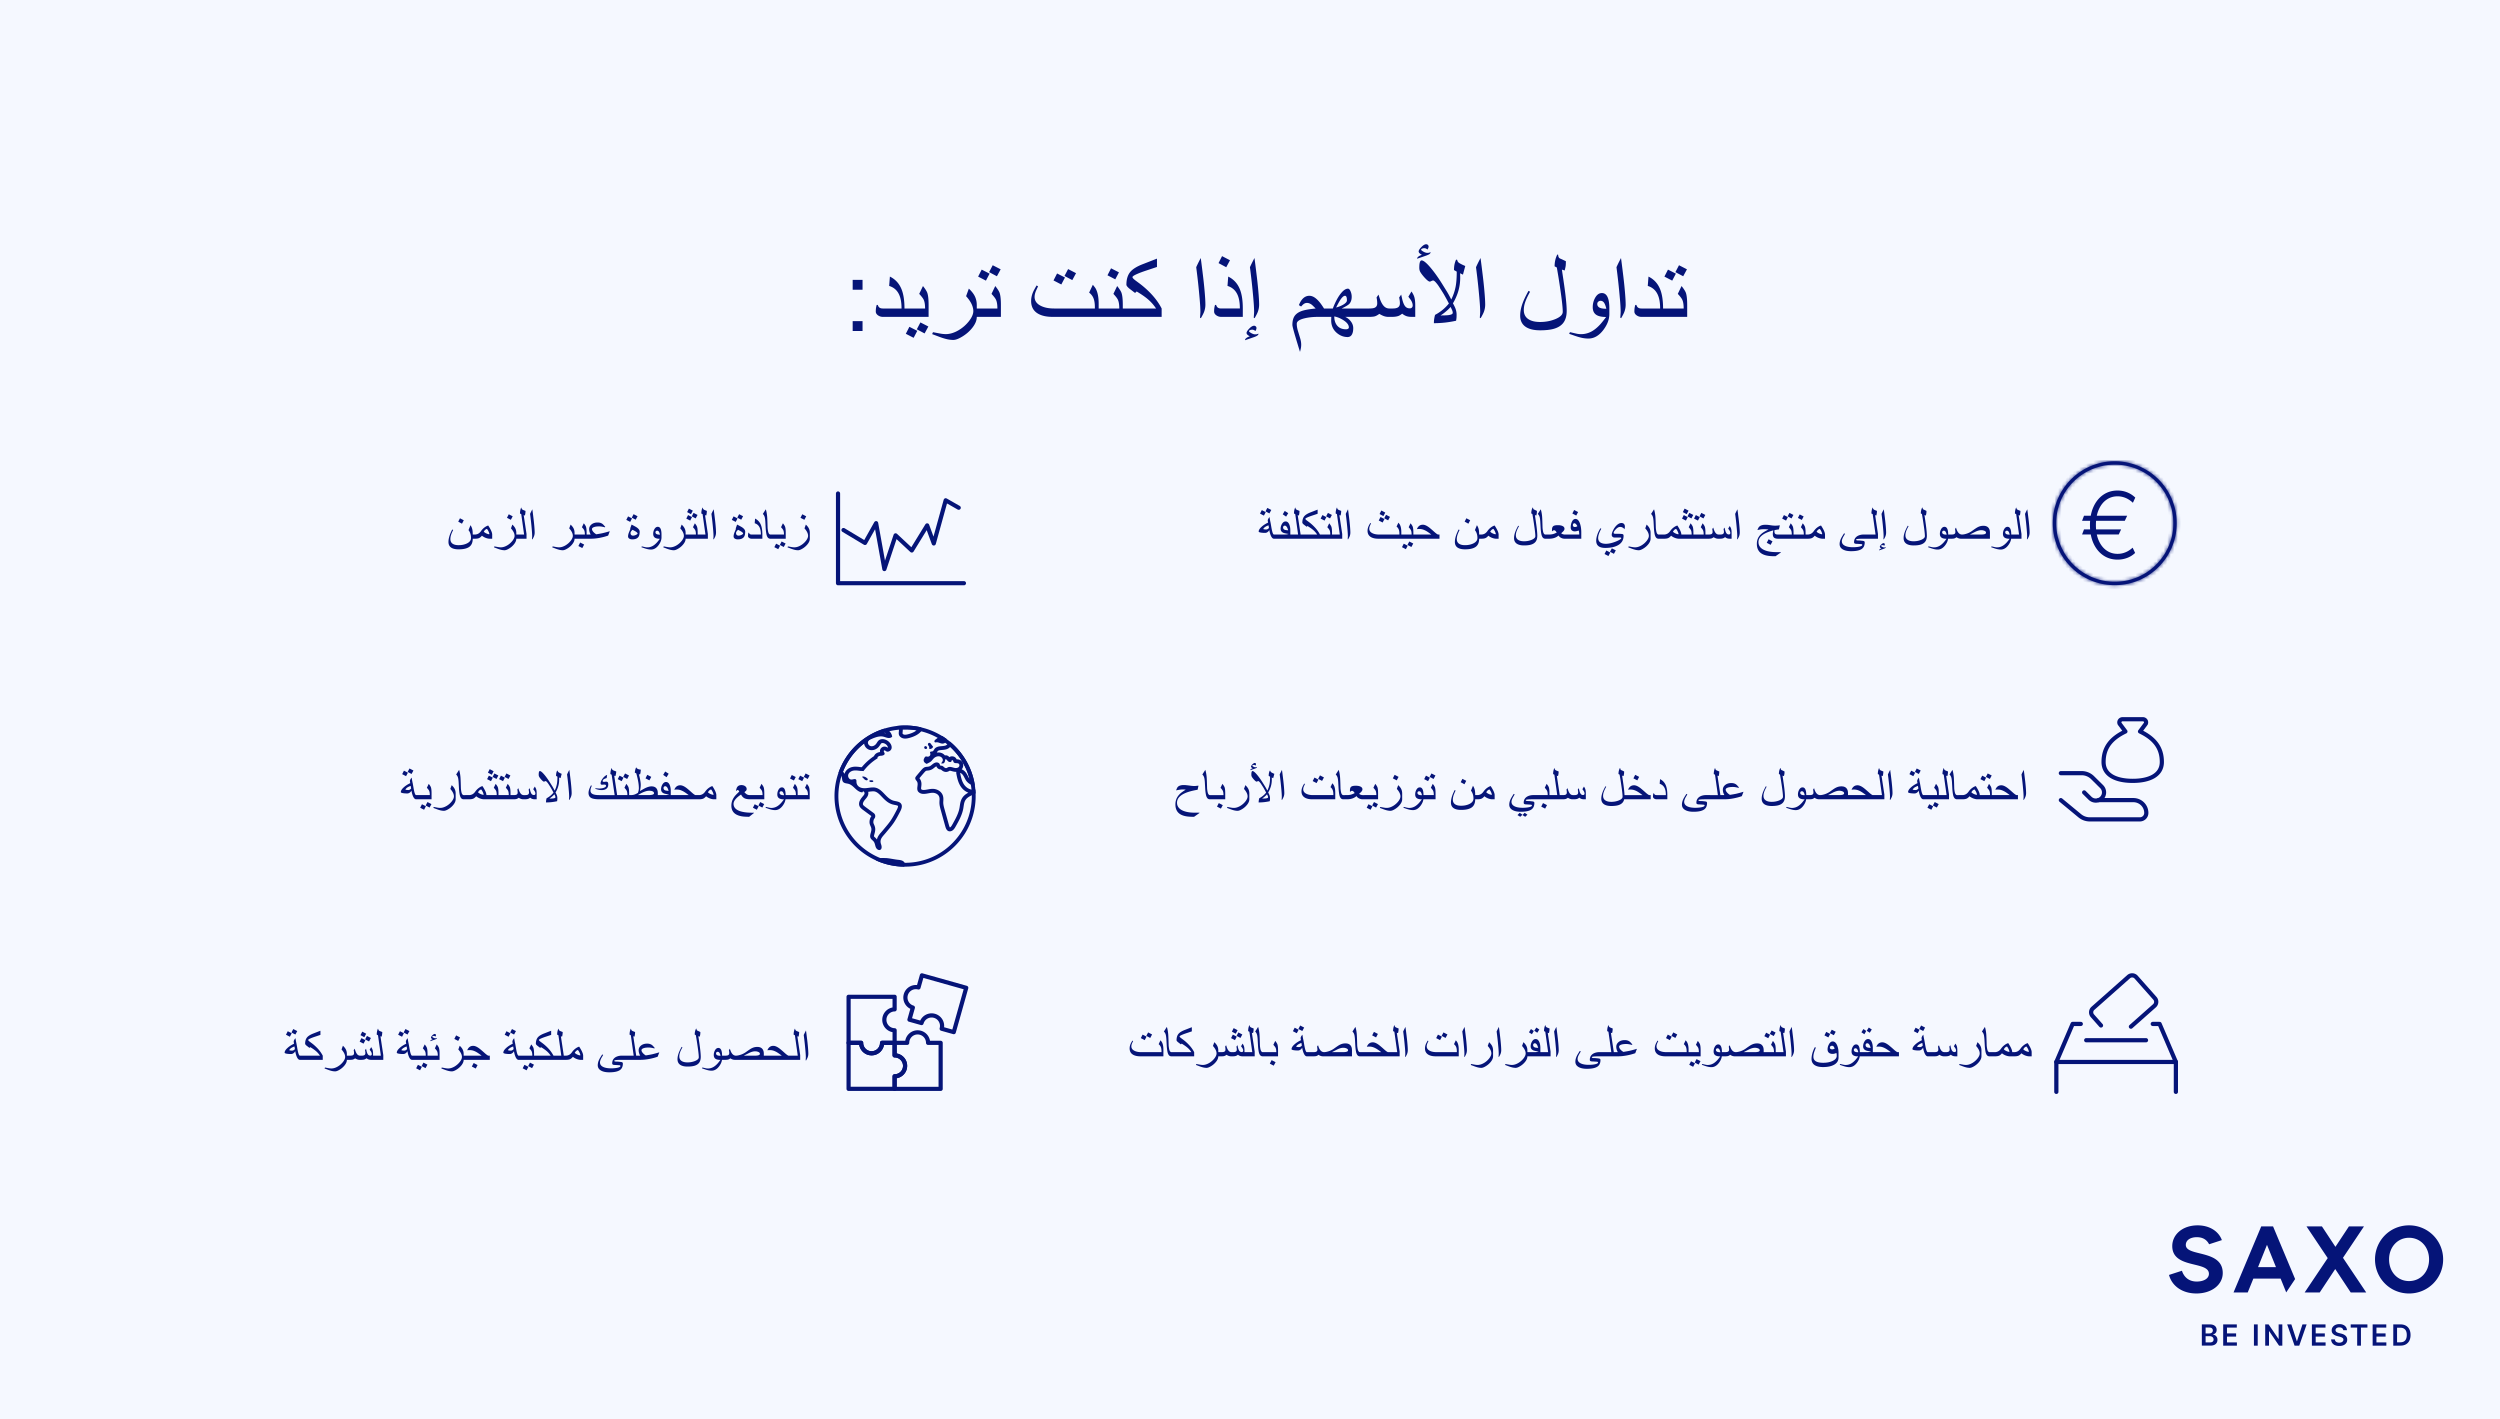 <svg xmlns="http://www.w3.org/2000/svg" width="710" height="403" fill="none"><path fill="#F5F8FF" d="M0 0h710v403H0z"/><path fill="#051478" d="M242.16 82.283v-2.802h2.803v2.802zm0 11.717v-2.803h2.803V94zm14.711-4.006h-6.125q-.779 0-1.408-.451-.615-.45-.615-1.066 0-.52.054-.944.055-.423.205-.93h.315q.15.561.547.807.327.205.902.205h5.291q0-2.447-.683-3.937-.849-1.86-2.831-2.475l.206-2.652q2.364 1.163 3.349 3.705.793 2.05.793 5.36zm6.85 0h-7.793v-2.379h6.795q0-1.613-.383-2.46-.26-.59-1.285-1.696l1.066-2.228q.985 1.244 1.231 1.94.369 1.054.369 3.487zm-.069 2.734-1.066 1.97-2.215-1.176 1.025-1.956zm-3.144 1.231-1.039 1.982-2.215-1.148 1.012-1.983zm16.898-3.965q0 1.504-1.285 3.117-1.12 1.422-2.789 2.448-1.586.984-2.611.984a8.4 8.4 0 0 1-2.037-.274 18 18 0 0 1-1.996-.642q-.985-.369-1.956-.738l.233-.547q.902.178 1.873.355a9.4 9.4 0 0 0 1.777.192q1.75 0 3.651-1.121a10.5 10.5 0 0 0 2.939-2.584q1.217-1.573 1.217-2.83 0-1.08-.629-2.27-.505-.957-1.422-1.969l.779-2.146q1.121 1.039 1.655 2.078.601 1.176.601 2.625zm6.782-13.508-1.067 1.97-2.215-1.177 1.026-1.955zm-3.145 1.23-1.039 1.983-2.215-1.148 1.012-1.983zm3.213 12.278h-7.793v-2.379h6.795q0-1.613-.383-2.46-.26-.59-1.285-1.696l1.066-2.228q.985 1.244 1.231 1.94.369 1.054.369 3.487zm21.342-12.414-1.067 1.969-2.215-1.176 1.026-1.955zm-3.145 1.23-1.039 1.983-2.215-1.149 1.012-1.982zm9.57 11.184H298.98q-2.625 0-4.183-.916-1.956-1.148-1.955-3.596 0-1.27.574-2.597.205-.479.984-1.819l.411.26q-.301.63-.588 1.258-.397.97-.397 1.736 0 1.614 1.695 2.502 1.518.793 3.842.793h11.58v-.369q0-1.53-.369-2.488-.369-.971-1.258-1.654l1.053-2.229q.602.752.725.943.93 1.532.929 4.457zm5.756-12.646-1.039 1.982-2.215-1.148 1.012-1.983zm1.094 12.646h-7.793v-2.379h6.795q0-1.613-.383-2.46-.26-.59-1.285-1.696l1.066-2.228q.985 1.244 1.231 1.94.369 1.054.369 3.487zm11.033 0h-11.99v-2.379h10.404a12.2 12.2 0 0 0-2.187-2.515q-1.231-1.08-3.322-2.325l-.452.424-1.613-1.23q-.848-.71-.848-1.108 0-2.351 1.149-3.691 1.067-1.23 3.678-2.215l3.855-1.504v2.365l-2.857.957q-1.71.561-2.762 1.026-1.34.587-1.34.902t.875.97q.547.411 1.108.821 2.078 1.573 3.623 3.295 1.668 1.846 2.679 3.828zm12.428-3.486q0 1.093-.396 2.119-.205.547-.889 1.736l-.246-.136q.04-.397.068-.916.04-.52.041-.698 0-1.422-.232-3.965a195 195 0 0 0-.957-8.763q.273-.601.615-1.3l.67-1.312q.219 1.56.547 4.266.341 2.708.533 4.88.246 2.708.246 4.089m6.986-12.592-1.066 1.982-2.188-1.175.998-1.983zm3.637 16.078h-6.125q-.78 0-1.408-.451-.615-.45-.615-1.066 0-.52.054-.944.055-.423.205-.93h.315q.15.561.547.807.327.205.902.205h5.291q0-2.447-.684-3.937-.847-1.86-2.83-2.475l.205-2.652q2.366 1.163 3.35 3.705.793 2.05.793 5.36zm4.457 4.758q0 .342-.424.615-.286.178-.861.383l-2.543.875q0-.63 1.367-1.107a2.9 2.9 0 0 1-.642-.424q-.288-.26-.288-.547 0-.425.725-1.19.807-.847 1.422-.847.273 0 .465.191a.6.6 0 0 1 .205.479q0 .191-.082.396a3.5 3.5 0 0 1-.233.438q-.423-.383-.916-.383-.3 0-.601.123-.288.123-.287.287 0 .206.629.56.643.356 1.093.356.301 0 .424-.027.137-.015.547-.178m.178-8.244q0 1.093-.397 2.119-.205.547-.888 1.736l-.246-.136q.04-.397.068-.916.04-.52.041-.698 0-1.422-.232-3.965a195 195 0 0 0-.958-8.763q.274-.601.616-1.3l.67-1.312q.218 1.56.546 4.266.342 2.708.534 4.88.246 2.708.246 4.089m18.429 3.486h-1.626q-2.27 0-3.965.424-2.147.533-2.147 1.531 0 .903.301 1.928.315 1.026.629 2.078.328 1.052.328 1.928 0 .519-.082.943-.069.424-.26 1.108-.355-1.135-.697-2.27a202 202 0 0 1-.971-3.267q-.492-1.75-.492-2.106 0-1.75.725-2.68.738-.943 2.256-1.394 1.202-.356 3.623-.602-.862-.875-1.067-1.039-.697-.547-1.408-.547-.452 0-.861.274-.328.218-.793.752l-.629-.397q.41-1.025.929-1.64.862-1.012 2.038-1.012.847 0 1.695.629.697.52 1.422 1.449.356.45 1.052 1.531zm11.034 0h-5.004q.875.41 1.49 1.162.78.944.779 2.051 0 1.066-.328 1.709-.41.807-1.285.807-1.64 0-3.008-1.135-1.64-1.368-1.64-3.61l.027-.984h-3.022v-2.379h3.459q.479-1.271 1.053-2.365.724-1.38 1.518-2.256.916-1.012 1.722-1.012.424 0 .739.739a3.8 3.8 0 0 1 .328 1.572q0 1.203-.629 1.955-.369.451-2.215 1.367h6.016zm-4.526-4.69q0-1.298-.547-1.298-.588 0-1.408 1.285-.396.615-1.121 2.05 1.245-.34 2.092-.86.984-.602.984-1.176m.547 7.684q0-1.08-1.586-2.078-1.299-.82-2.556-1.039 0 1.505.724 2.475.875 1.175 2.612 1.175.327 0 .56-.136.246-.137.246-.397m18.854-2.994h-1.053q-.875 0-1.504-.232a4.1 4.1 0 0 1-1.148-.684q-.643.505-1.121.67-.697.246-1.915.246h-.888q-.711 0-1.422-.273a7.7 7.7 0 0 1-1.149-.588q-.656.492-1.203.683-.546.178-1.777.178h-2.639v-2.379h2.639q1.107 0 1.586-.191.793-.315.793-1.258 0-.396-.041-.793a8 8 0 0 0-.15-.889l.56-.82q.383 1.259.629 1.832.438.999.957 1.504.629.615 1.504.615h.916q1.026 0 1.517-.314.547-.355.547-1.135 0-.424-.054-.82a14 14 0 0 0-.151-.862l.575-.82.287 1.285q.369 1.518.902 2.106.465.52 1.258.52.369 0 .588-.22a.8.8 0 0 0 .232-.587q0-.766-.56-1.614a52 52 0 0 0-.67-.888l.888-1.49q.56.847.766 1.462.3.93.301 2.475zm14.205-14.451-.656 2.46-.807-.396.027 1.245a13.6 13.6 0 0 1-.465 3.554q-.505 1.887-1.599 3.733.52.957.724 1.504a5 5 0 0 1 .315 1.75q0 .506-.028.86a7 7 0 0 1-.123.835q-1.449.328-3.103.52-1.64.177-3.199.177a9 9 0 0 0 .013-.437 9 9 0 0 1 .328-1.928 12.6 12.6 0 0 0 3.924-3.227 87 87 0 0 0-1.394-2.556q-.479-.821-1.627-2.557a10 10 0 0 0-.752-.943q-.451-.48-.711-.479-.178 0-.588.205a.9.9 0 0 1-.369.11q-.301 0-.943-.602a12.5 12.5 0 0 1-1.176-1.312q-.493-.63-.67-1.04-.178-.424-.178-1.011 0-.847.11-1.326.164-.725.56-.725.56 0 1.627 1.066.944.958 2.105 2.516 1.026 1.38 2.024 2.98l1.394 2.243q.616 1.011 1.258 2.297a14 14 0 0 0 1.258-3.733q.301-1.64.301-4.183l-.779-.452q0-.902.15-1.627.164-.738.451-1.34l.315.083q.054.588.656.943.329.191.834.438.519.246.793.355m-3.555 13.303q0-.3-.123-.615-.11-.33-.506-1.067-.41.533-1.23 1.23-.807.698-1.6 1.19 1.613 0 2.297-.096 1.162-.164 1.162-.642m-6.289-17.24q0 .34-.424.615-.286.177-.861.382l-2.543.876q0-.63 1.367-1.108a2.9 2.9 0 0 1-.642-.424q-.288-.26-.288-.547 0-.423.725-1.19.807-.846 1.422-.847.273 0 .465.192a.6.6 0 0 1 .205.478q0 .192-.082.397a3.5 3.5 0 0 1-.233.437q-.423-.383-.916-.383-.3 0-.601.123-.287.123-.287.287 0 .206.629.561.643.356 1.093.356.301 0 .424-.014.137-.027.547-.191m15.504 14.902q0 1.093-.397 2.119-.205.547-.888 1.736l-.246-.136q.04-.397.068-.916.04-.52.041-.698 0-1.422-.232-3.965a195 195 0 0 0-.957-8.763q.273-.601.615-1.3l.67-1.312q.219 1.56.547 4.266.34 2.708.533 4.88.246 2.708.246 4.089m23.146 1.79q0 2.19-1.025 3.474-.916 1.134-2.693 1.626-1.504.41-3.815.41-2.639 0-4.088-.97-1.586-1.066-1.586-3.186 0-1.176.342-2.447.288-1.08.875-2.365.425-.93 1.149-2.242l.437.26q-.506.915-.848 1.64-.45.97-.669 1.736a6.7 6.7 0 0 0-.26 1.805q0 1.682 1.217 2.543 1.23.861 3.404.861 2.31 0 4.279-.793 2.16-.874 2.16-2.091 0-1.327-.424-4.498a230 230 0 0 0-.806-5.442l-.451-2.652-.629-.328q0-1.833.752-3.336h.232q.055.52.192.779a.84.84 0 0 0 .451.37q.423.177.929.423.37.177.643.314 0 .958-.068 1.395-.069.438-.274 1.23l-.779-.246q.027.3.396 2.748.425 2.858.629 4.635.328 2.844.328 4.348m12.114.876q0 2.256-1.668 4.484-1.86 2.49-4.293 2.489a9 9 0 0 1-1.86-.206q-.697-.15-1.818-.52-.888-.314-1.777-.614l.232-.479 1.6.37a6.5 6.5 0 0 0 1.517.204 6.3 6.3 0 0 0 3.158-.847q1.163-.67 2.325-1.942.588-.642 1.668-2.091-1.846 0-2.762-.588-1.04-.67-1.039-2.202 0-1.408.656-2.61.766-1.395 1.942-1.395 1.189 0 1.709 1.38.41 1.08.41 3.008zm-.862-1.49q-.3-1.312-.724-1.819-.369-.437-.903-.437a.97.97 0 0 0-.67.26.8.8 0 0 0-.273.628q0 .67.602 1.026.601.342 1.968.342m5.496-1.176q0 1.093-.396 2.119-.205.547-.889 1.736l-.246-.136q.041-.397.069-.916.04-.52.041-.698 0-1.422-.233-3.965a195 195 0 0 0-.957-8.763q.273-.601.615-1.3l.67-1.312q.219 1.56.547 4.266.342 2.708.533 4.88.246 2.708.246 4.089m10.623 3.486h-6.124q-.78 0-1.409-.451-.615-.45-.615-1.066 0-.52.055-.944.054-.423.205-.93h.314q.151.561.547.807.328.205.903.205h5.291q0-2.447-.684-3.937-.848-1.86-2.83-2.475l.205-2.652q2.365 1.163 3.35 3.705.792 2.05.792 5.36zm6.782-13.508-1.067 1.97-2.215-1.177 1.026-1.955zm-3.145 1.23L474.91 79.7l-2.215-1.148 1.012-1.983zm3.213 12.278h-7.793v-2.379h6.795q0-1.613-.383-2.46-.26-.59-1.285-1.696l1.066-2.228q.985 1.244 1.231 1.94.369 1.054.369 3.487zM336.756 224.242q-.136 0-.397-.02a5 5 0 0 0-.389-.021q-.438 0-.985.082-.355.055-.97.178.273-.772.512-1.005.513-.506 1.723-.506.451 0 1.846.192.649.088 1.121.088.198 0 .581-.047.382-.048.574-.048l-.253 1.155q-1.442.246-2.454.561-1.504.464-2.345 1.134-1.046.834-1.046 1.969 0 1.47 1.532 2.208 1.333.642 3.561.643h1.258l.041.075-1.545 1.087h-.396q-1.477 0-2.454-.274-1.17-.327-1.771-1.052-.684-.828-.684-2.188 0-1.148.54-2.064.411-.697 1.197-1.32.238-.19 1.203-.827m7.793 2.755h-.957a.88.88 0 0 1-.745-.376q-.247-.329-.376-.977a14 14 0 0 1-.192-1.6 242 242 0 0 0-.089-1.586 10 10 0 0 0-.116-1.23 2.7 2.7 0 0 0-.191-.691q-.15-.328-.417-.574l.841-1.326q.266.82.376 1.962.068.711.136 3.363.123 1.217.356 1.559.19.287.417.287h.957zm3.418 0h-3.897v-1.189h3.398q0-.807-.192-1.231-.129-.293-.642-.848l.533-1.114q.492.623.615.971.185.526.185 1.743zm-.697 1.661-.534.991-1.107-.574.506-.998zm7.54-1.661q0 .752-.643 1.559a5.3 5.3 0 0 1-1.395 1.223q-.792.492-1.305.492-.472 0-1.019-.136a9 9 0 0 1-.998-.322l-.977-.369.116-.273q.452.088.936.178.493.095.889.095.875 0 1.825-.56a5.3 5.3 0 0 0 1.47-1.292q.608-.786.608-1.415 0-.54-.314-1.135a5 5 0 0 0-.711-.984l.39-1.074q.56.52.827 1.039.3.588.301 1.313zm7.102-7.226-.328 1.231-.403-.198.013.622a6.8 6.8 0 0 1-.232 1.777 7.4 7.4 0 0 1-.8 1.866q.26.479.362.752.158.43.158.875 0 .253-.014.431-.014.177-.062.417-.725.164-1.551.26-.82.089-1.6.089.007-.13.007-.219.034-.52.164-.964a6.3 6.3 0 0 0 1.962-1.613 45 45 0 0 0-.697-1.279q-.24-.41-.814-1.278a5 5 0 0 0-.376-.472q-.225-.239-.355-.239-.09 0-.294.103a.44.44 0 0 1-.185.054q-.15 0-.471-.3a6 6 0 0 1-.588-.657 2.6 2.6 0 0 1-.335-.519 1.3 1.3 0 0 1-.089-.506q0-.424.054-.663.083-.363.281-.362.28 0 .813.533.473.478 1.053 1.258.513.69 1.012 1.49l.697 1.121q.308.506.629 1.148a7 7 0 0 0 .629-1.866q.15-.82.15-2.092l-.39-.225q0-.451.076-.814.082-.369.225-.67l.158.041q.027.294.328.472.163.096.417.219.26.123.396.177m-1.777 6.652q0-.15-.062-.308a4 4 0 0 0-.253-.533 4.2 4.2 0 0 1-.615.615 6 6 0 0 1-.8.595q.807 0 1.149-.048.58-.083.581-.321m-3.145-8.62q0 .17-.212.307-.143.09-.43.192l-1.272.437q0-.314.684-.553a1.5 1.5 0 0 1-.322-.212q-.143-.13-.143-.274 0-.211.362-.595.404-.423.711-.423a.32.32 0 0 1 .233.095q.102.09.102.24a.5.5 0 0 1-.041.198 2 2 0 0 1-.116.219.67.67 0 0 0-.458-.192q-.15 0-.301.062-.144.062-.143.143 0 .103.314.281.32.177.547.177.15 0 .212-.007.068-.014.273-.095m7.752 7.451q0 .547-.198 1.059-.103.274-.444.869l-.123-.069q.02-.198.034-.458a6 6 0 0 0 .02-.348q0-.711-.116-1.983a97 97 0 0 0-.478-4.382q.136-.3.307-.649l.335-.656q.11.779.274 2.133.17 1.353.266 2.44.123 1.353.123 2.044m11.259-4.464-.533.984-1.108-.587.513-.978zm-1.572.615-.52.991-1.107-.574.506-.991zm4.785 5.592h-6.522q-1.312 0-2.091-.458-.978-.574-.978-1.798 0-.636.287-1.299.103-.238.492-.909l.205.13q-.15.315-.294.629-.198.486-.198.868 0 .807.848 1.251.759.397 1.921.397h5.79v-.185q0-.765-.185-1.244a1.87 1.87 0 0 0-.629-.827l.527-1.114q.3.375.362.471.465.766.465 2.229zm3.22 0h-.957a.89.89 0 0 1-.746-.376q-.246-.329-.376-.977a15 15 0 0 1-.191-1.6 242 242 0 0 0-.089-1.586 10 10 0 0 0-.116-1.23 2.7 2.7 0 0 0-.191-.691 1.8 1.8 0 0 0-.417-.574l.84-1.326q.267.82.376 1.962.07.711.137 3.363.123 1.217.356 1.559.19.287.417.287h.957zm5.516 0h-1.005a2.1 2.1 0 0 1-.902-.212q-.547-.252-.793-.704a3.4 3.4 0 0 1-1.046.636q-.717.28-1.634.28h-.615v-1.189h.615q.575 0 1.067-.123.56-.144 1.1-.458l-.287-.37q-.219-.26-.492-.259a.5.5 0 0 0-.219.048.6.6 0 0 0-.212.191h-.143v-.403q0-.753.396-1.033.363-.252 1.258-.253.772 0 1.258.206.636.266.636.82 0 .294-.253.608-.185.232-.677.643.11.163.417.273.315.11.526.11h1.005zm3.425 0h-3.896v-1.189h3.397q0-.807-.191-1.231-.13-.293-.643-.848l.533-1.114q.492.623.615.971.185.526.185 1.743zm-.034 1.367-.533.985-1.108-.588.513-.978zm-1.572.615-.52.992-1.107-.575.505-.991zm7.423-8.346-.526.991-1.101-.574.513-.998zm1.026 6.364q0 .752-.643 1.559a5.3 5.3 0 0 1-1.394 1.223q-.793.492-1.306.492-.471 0-1.019-.136a9 9 0 0 1-.998-.322l-.977-.369.116-.273q.451.088.937.178.492.095.888.095.876 0 1.825-.56a5.3 5.3 0 0 0 1.47-1.292q.609-.786.609-1.415 0-.54-.315-1.135a4.9 4.9 0 0 0-.711-.984l.39-1.074q.56.52.827 1.039.301.588.301 1.313zm6.056-.41q0 1.128-.834 2.242-.929 1.245-2.146 1.244-.452 0-.93-.102a9 9 0 0 1-.909-.26 72 72 0 0 0-.889-.308l.117-.239.799.185q.425.102.759.102.834 0 1.579-.424.582-.335 1.162-.97.294-.322.834-1.046-.923 0-1.38-.294-.52-.335-.52-1.101 0-.703.328-1.305.383-.698.971-.698.594 0 .854.691.205.54.205 1.504zm-.43-.745q-.15-.657-.363-.909a.57.57 0 0 0-.451-.219.48.48 0 0 0-.335.13.4.4 0 0 0-.136.314q0 .335.3.513.301.171.985.171m3.821-5.599-.533.985-1.108-.588.513-.978zm-1.572.615-.52.992-1.107-.575.506-.991zm1.606 6.139h-3.896v-1.189h3.397q0-.807-.191-1.231-.13-.293-.643-.848l.533-1.114q.493.623.616.971.184.526.184 1.743zm8.716-5.243-.513.977-1.066-.587.492-.951zm2.543 5.243q0 1.524-.896 2.242-.963.773-3.11.773-1.367 0-2.092-.479-.793-.526-.793-1.613 0-.588.144-1.19.144-.601.39-1.209.15-.37.519-1.135l.274.123q-.479.984-.636 1.552-.15.567-.151 1.039 0 .847.602 1.292.609.437 1.729.437 1.293 0 2.291-.458 1.237-.567 1.237-1.586a4 4 0 0 0-.205-1.299 2.9 2.9 0 0 0-.506-.929l.567-1.402q.363.554.499 1.128.137.574.137 1.525zm5.523 0h-.71q-.459 0-1.033-.205a3.9 3.9 0 0 1-1.169-.656q-.396.485-.813.676-.411.185-1.203.185h-1.067v-1.189h1.046q.622 0 1.108-.315.375-.246.683-.69a4.4 4.4 0 0 1 1.026-1.046q.546-.396 1.005-.506.471.717.751 1.292.376.779.376 1.265zm-.786-1.347a3.6 3.6 0 0 0-.273-.779 4 4 0 0 0-.417-.663 1.17 1.17 0 0 0-.554.308 2.4 2.4 0 0 0-.355.485q.246.267.69.478.451.213.848.26zm12.927 1.347h-1.196q-1.053 0-1.586.055-.527.054-.527.219 0 .225.636.225.28 0 .445.014.163.013.717.075.328.04.451.103.2.102.199.355 0 1.278-.841 1.859-.916.636-3.028.636-1.47 0-2.338-.499-.923-.532-.923-1.518 0-.792.437-1.681.157-.321.828-1.374l.273.137-.513.881q-.39.753-.389 1.231 0 .84.875 1.278.834.417 2.29.417.977 0 1.722-.15.916-.185.916-.506a.18.18 0 0 0-.102-.171q-.103-.062-.342-.062a12 12 0 0 0-.581-.041 10 10 0 0 0-.513-.027q-.43 0-.615-.109a.38.38 0 0 1-.185-.342q0-.848.499-1.388.411-.437 1.101-.649a3.8 3.8 0 0 1 1.094-.157h1.196zm-2.83 4.382-.636.588-.765-.486.615-.642zm-1.415 0-.622.588-.793-.486.636-.642zm7.67-4.382h-3.897v-1.189h3.398q0-.807-.192-1.231-.129-.293-.642-.848l.533-1.114q.492.623.615.971.185.526.185 1.743zm-.697 1.661-.534.991-1.107-.574.506-.998zm3.595-1.661h-3.377v-1.189h2.687l-.814-5.797-.355-.171q0-.472.082-.882a4 4 0 0 1 .246-.807l.103.076q0 .396.444.594.342.137.69.274 0 .341-.054.731-.055.39-.13.581l-.328-.109.806 5.359zm7.431 0h-.526a2.2 2.2 0 0 1-.752-.116 2 2 0 0 1-.575-.342q-.321.253-.56.335-.35.123-.957.123h-.444q-.356 0-.711-.137a4 4 0 0 1-.575-.294 2.3 2.3 0 0 1-.601.342q-.273.089-.889.089h-1.319v-1.189h1.319q.554 0 .793-.096.397-.158.397-.629a3.8 3.8 0 0 0-.096-.841l.28-.41q.192.629.315.916.218.499.478.752.314.308.752.308h.458q.513 0 .759-.158.273-.177.273-.567 0-.212-.027-.41a7 7 0 0 0-.075-.431l.287-.41.143.643q.185.758.452 1.052.232.26.629.26a.4.4 0 0 0 .293-.109.4.4 0 0 0 .117-.294q0-.383-.281-.807a21 21 0 0 0-.335-.444l.445-.745q.28.423.383.731.15.465.15 1.237zm10.992-.848q0 1.094-.513 1.737-.458.567-1.346.813-.753.205-1.907.205-1.32 0-2.044-.485-.793-.533-.793-1.593 0-.588.171-1.223.143-.54.437-1.183.212-.465.574-1.121l.219.13q-.253.457-.424.82-.225.486-.335.868-.13.465-.13.903 0 .84.609 1.271.615.43 1.702.431 1.155 0 2.14-.397 1.08-.437 1.08-1.046 0-.662-.212-2.249a118 118 0 0 0-.404-2.72l-.225-1.327-.315-.164q0-.915.376-1.668h.117q.027.26.095.39a.42.42 0 0 0 .226.185q.212.088.465.212.184.088.321.157a5 5 0 0 1-.034.697 7 7 0 0 1-.137.615l-.39-.123q.015.15.199 1.374.212 1.429.314 2.318.164 1.422.164 2.173m4.15-5.516-.52.991-1.107-.574.505-.998zm3.274 6.364h-7.896v-1.189h5.572q-.698-.54-1.176-.841a5.4 5.4 0 0 0-1.087-.547 3.4 3.4 0 0 0-1.121-.191q-.348 0-.704.047.198-.506.519-.813.465-.444 1.176-.444.697 0 1.648.683.471.342 1.538 1.299.827.745 1.121.807h.41zm4.73 0h-3.062q-.39 0-.704-.226-.308-.225-.308-.533 0-.26.028-.471.027-.213.102-.465h.157q.076.28.274.403.164.103.451.103h2.645q0-1.224-.341-1.969-.425-.93-1.415-1.237l.102-1.327q1.183.582 1.675 1.853.396 1.026.396 2.68zm12.141 0h-1.196q-1.053 0-1.586.055-.527.054-.527.219 0 .225.636.225.28 0 .445.014.164.013.717.075.328.04.452.103.198.102.198.355 0 1.278-.841 1.859-.916.636-3.028.636-1.47 0-2.338-.499-.923-.532-.923-1.518 0-.792.437-1.681.158-.321.828-1.374l.273.137-.513.881q-.389.753-.389 1.231 0 .84.875 1.278.834.417 2.29.417.977 0 1.722-.15.916-.185.916-.506a.18.18 0 0 0-.102-.171q-.104-.062-.342-.062a12 12 0 0 0-.581-.041 10 10 0 0 0-.513-.027q-.43 0-.615-.109a.38.38 0 0 1-.185-.342q0-.848.499-1.388.411-.437 1.101-.649a3.8 3.8 0 0 1 1.094-.157h1.196zm2.905 0h-3.377v-1.189h2.687l-.814-5.797-.355-.171q0-.472.082-.882a4 4 0 0 1 .246-.807l.103.076q0 .396.444.594.342.137.69.274 0 .341-.054.731-.055.39-.13.581l-.328-.109.806 5.359zm6.583-2.133-.471 1.244q-1.032.376-2.393.636a13.6 13.6 0 0 1-2.495.253h-1.702v-1.189h1.64a3 3 0 0 1-.321-.725 2.8 2.8 0 0 1-.123-.793q0-.807.67-1.353.677-.547 1.736-.547.841 0 1.388.41.233.17.786.841l-.13.116a8 8 0 0 0-.847-.192 4.4 4.4 0 0 0-.78-.068q-.943 0-1.483.212-.533.205-.533.547 0 .335.335.752.341.41.875.731 1.12-.17 1.839-.328a35 35 0 0 0 2.009-.547m11.772 1.285q0 1.094-.513 1.737-.458.567-1.347.813-.752.205-1.907.205-1.319 0-2.044-.485-.793-.533-.793-1.593 0-.588.171-1.223.144-.54.438-1.183.211-.465.574-1.121l.219.13q-.253.457-.424.82a6 6 0 0 0-.335.868q-.13.465-.13.903 0 .84.608 1.271.616.43 1.703.431 1.155 0 2.139-.397 1.08-.437 1.08-1.046 0-.662-.212-2.249-.163-1.217-.403-2.72l-.226-1.327-.314-.164q0-.915.376-1.668h.116q.027.26.096.39a.42.42 0 0 0 .226.185q.212.088.464.212.184.088.322.157 0 .478-.035.697a7 7 0 0 1-.136.615l-.39-.123q.014.15.198 1.374.212 1.429.315 2.318.164 1.422.164 2.173m6.056.438q0 1.128-.833 2.242-.93 1.245-2.147 1.244-.451 0-.93-.102a9 9 0 0 1-.909-.26 72 72 0 0 0-.889-.308l.117-.239.8.185q.423.102.758.102.835 0 1.579-.424.581-.335 1.163-.97.293-.322.833-1.046-.923 0-1.38-.294-.52-.335-.52-1.101 0-.703.328-1.305.383-.698.971-.698.594 0 .854.691.205.54.205 1.504zm-.43-.745q-.15-.657-.362-.909a.57.57 0 0 0-.452-.219.48.48 0 0 0-.335.13.4.4 0 0 0-.136.314q0 .335.3.513.301.171.985.171m12.284 1.155h-8.217q-.37 0-.704-.123a3.5 3.5 0 0 1-.595-.308 1.7 1.7 0 0 1-.574.342q-.287.089-.916.089h-1.319v-1.189h1.319q.554 0 .793-.096.397-.158.397-.629 0-.198-.028-.396a4 4 0 0 0-.068-.445l.28-.41q.24.93.656 1.436.445.54 1.046.54.574 0 1.347-.26a5.4 5.4 0 0 0 1.436-.711q.977-.697 1.196-.834a4.6 4.6 0 0 1 1.005-.506 3.4 3.4 0 0 1 1.107-.171q.93 0 1.402.54.437.5.437 1.402zm-1.114-1.716q0-.334-.417-.519a2.3 2.3 0 0 0-.971-.192q-.684 0-1.654.458-.773.39-1.538.78h3.151q.745 0 1.087-.13t.342-.397m8.538 1.716h-7.896v-1.189h5.572q-.697-.54-1.176-.841a5.4 5.4 0 0 0-1.087-.547 3.4 3.4 0 0 0-1.121-.191q-.349 0-.704.047.198-.506.519-.813.465-.444 1.176-.444.697 0 1.648.683.471.342 1.538 1.299.827.745 1.121.807h.41zm2.905 0h-3.377v-1.189h2.687l-.814-5.797-.355-.171q0-.472.082-.882.081-.417.246-.807l.102.076q0 .396.445.594.342.137.69.274 0 .341-.055.731-.054.39-.129.581l-.329-.109.807 5.359zm2.311-1.743q0 .547-.199 1.059-.102.274-.444.869l-.123-.069q.02-.198.034-.458.021-.26.021-.348 0-.711-.116-1.983a97 97 0 0 0-.479-4.382 24 24 0 0 1 .643-1.305q.109.779.273 2.133.171 1.353.267 2.44.123 1.353.123 2.044m8.005-6.426-.534.984-1.107-.587.513-.978zm-1.573.615-.519.992-1.108-.575.506-.991zm3.302 7.554h-.978q-.492 0-.868-.841-.28-.629-.451-1.62a1.6 1.6 0 0 1-.519.595q-.315.212-.663.212-.787 0-1.313-.103-.519-.11-.519-.273 0-.588.765-1.299.766-.719 1.914-1.251l-.061-.287a2 2 0 0 1-.041-.287q0-.232.157-.52.129-.232.342-.478.068.424.136.82.076.397.171.82l.205 1.176q.171.97.308 1.436.212.711.437.711h.978zm-2.386-3.056-.13-.745q-.594.213-.936.445-.342.226-.574.601.143.061.335.096.191.034.526.034.41 0 .779-.431m5.804 3.056h-3.896v-1.189h3.397q0-.807-.191-1.231-.13-.293-.643-.848l.533-1.114q.492.623.615.971.185.526.185 1.743zm-.034 1.367-.533.985-1.108-.588.513-.978zm-1.572.615-.52.992-1.107-.575.505-.991zm4.504-1.982h-3.377v-1.189h2.687l-.813-5.797-.356-.171q0-.472.082-.882a4 4 0 0 1 .246-.807l.103.076q0 .396.444.594.342.137.69.274 0 .341-.054.731-.055.39-.13.581l-.328-.109.806 5.359zm3.213 0h-.957a.88.88 0 0 1-.745-.376q-.246-.329-.376-.977a14 14 0 0 1-.191-1.6q-.041-.773-.089-1.586a10 10 0 0 0-.116-1.23 2.7 2.7 0 0 0-.192-.691q-.15-.328-.417-.574l.841-1.326q.267.82.376 1.962.069.711.137 3.363.123 1.217.355 1.559.192.287.417.287h.957zm5.517 0h-.711q-.457 0-1.032-.205a3.9 3.9 0 0 1-1.169-.656q-.397.485-.814.676-.41.185-1.203.185h-1.066v-1.189h1.046q.622 0 1.107-.315.377-.246.684-.69.417-.602 1.025-1.046.548-.396 1.005-.506.471.717.752 1.292.376.779.376 1.265zm-.786-1.347a3.6 3.6 0 0 0-.691-1.442 1.16 1.16 0 0 0-.553.308 2.4 2.4 0 0 0-.356.485q.246.267.691.478.45.213.847.26zm4.177-5.407-.534.985-1.107-.588.513-.978zm-1.573.615-.519.992-1.108-.575.506-.991zm1.607 6.139h-3.897v-1.189h3.398q0-.807-.192-1.231-.129-.293-.642-.848l.533-1.114q.492.623.615.971.185.526.185 1.743zm7.417 0h-7.896v-1.189h5.572q-.697-.54-1.176-.841a5.4 5.4 0 0 0-1.087-.547 3.4 3.4 0 0 0-1.121-.191q-.349 0-.704.047.198-.506.519-.813.465-.444 1.176-.444.698 0 1.647.683.473.342 1.538 1.299.828.745 1.122.807h.41zm2.317-1.743q0 .547-.198 1.059-.103.274-.444.869l-.124-.069q.021-.198.035-.458a6 6 0 0 0 .02-.348q0-.711-.116-1.983a97 97 0 0 0-.479-4.382q.138-.3.308-.649l.335-.656q.11.779.273 2.133.171 1.353.267 2.44.123 1.353.123 2.044"/><path fill="#F5F8FF" d="M583 202h33.246v32.965H583z"/><path stroke="#051478" stroke-linecap="round" stroke-linejoin="round" stroke-width="1.187" d="M609.051 204.388a.9.9 0 0 0-.425-.127h-5.87a.91.91 0 0 0-.738.439.893.893 0 0 0-.034.852l1.633 2.188c-4.126 1.991-6.2 4.616-6.2 8.664 0 3.675 3.442 5.36 8.274 5.36s8.274-1.685 8.274-5.36c0-4.048-2.074-6.673-6.2-8.664l1.633-2.188a.89.89 0 0 0-.347-1.164M585.281 227.233l5.392 4.456a4.44 4.44 0 0 0 2.825 1.014h14.216a1.83 1.83 0 0 0 1.839-1.823c0-2.014-1.647-3.647-3.678-3.647h-9.883"/><path stroke="#051478" stroke-linecap="round" stroke-linejoin="round" stroke-width="1.187" d="m591.9 225.045 1.655 1.641a2.355 2.355 0 0 0 3.31 0 2.307 2.307 0 0 0 0-3.282l-2.569-2.547a4.43 4.43 0 0 0-3.12-1.281h-5.895"/><g fill="#051478" clip-path="url(#a)"><path d="M623.746 367.35c4.342 0 7.514-2.459 7.514-5.808 0-6.786-10.489-4.569-10.489-7.976 0-1.387 1.328-2.204 3.12-2.204 1.943 0 2.962.948 3.493 2.011l3.629-1.182c-.971-2.627-3.629-4.191-6.879-4.191-4.35 0-7.211 2.664-7.211 5.886 0 6.551 10.412 4.138 10.412 7.877 0 1.318-1.416 2.196-3.476 2.196-2.165 0-3.59-1.211-4.188-3.066l-3.675 1.19c.858 3.202 3.849 5.263 7.746 5.263M684.167 348c-5.439 0-9.663 4.355-9.663 9.675s4.224 9.675 9.663 9.675a9.637 9.637 0 0 0 9.684-9.675 9.637 9.637 0 0 0-9.684-9.675m0 3.526c3.234 0 5.69 2.565 5.69 6.149s-2.452 6.149-5.69 6.149c-3.237 0-5.669-2.566-5.669-6.149s2.484-6.149 5.669-6.149m-38.622-3.235h-3.35l-7.871 18.763h4.03l1.599-3.932h7.745l1.586 3.916 2.53-3.789zm-4.261 11.572 2.541-6.334 2.55 6.334zm19.785-2.562-6.544 9.753h4.281l4.399-6.649 4.399 6.649h4.399l-6.6-9.839 5.973-8.924h-4.274l-3.84 5.809-3.836-5.809h-4.387l6.034 9.01zM625.32 382.164v-6.034h2.278c.429 0 .789.07 1.072.205q.431.205.644.558c.141.234.214.505.214.801q-.002.369-.137.628a1.2 1.2 0 0 1-.377.423 1.7 1.7 0 0 1-.526.234v.057q.316.018.607.197.29.18.478.501.187.324.186.784c0 .308-.073.591-.223.841a1.5 1.5 0 0 1-.676.587q-.45.215-1.133.214h-2.407zm1.076-3.469h1.064q.278.002.502-.102a.815.815 0 0 0 .482-.76.76.76 0 0 0-.243-.578q-.242-.227-.72-.226h-1.089v1.666zm0 2.554h1.157c.393 0 .672-.078.846-.23a.74.74 0 0 0 .259-.587.93.93 0 0 0-.129-.485.9.9 0 0 0-.373-.34 1.25 1.25 0 0 0-.574-.124h-1.19v1.77zM631.385 382.164v-6.034h3.869v.915h-2.792v1.638h2.59v.915h-2.59v1.651h2.816v.915zM641.191 376.13h-1.076v6.034h1.076zM648.179 376.13v6.034h-.93l-2.801-4.113h-.052v4.113h-1.077v-6.034h.963l2.801 4.113h.052v-4.113zM650.741 376.13l1.55 4.749h.061l1.546-4.749h1.185l-2.096 6.034h-1.331l-2.096-6.034zM656.576 382.164v-6.034h3.873v.915h-2.792v1.638h2.59v.915h-2.59v1.651h2.812v.915zM665.487 377.788a.81.81 0 0 0-.34-.599q-.302-.215-.781-.213-.337-.002-.578.102a.85.85 0 0 0-.369.279.68.68 0 0 0-.129.403q0 .189.085.328a.7.7 0 0 0 .235.234q.145.099.327.16c.122.045.243.078.365.111l.558.139q.339.08.648.214.311.136.562.341c.166.135.295.303.393.496q.145.29.145.686 0 .53-.267.931a1.8 1.8 0 0 1-.773.629q-.503.226-1.218.225c-.477 0-.866-.074-1.206-.217a1.77 1.77 0 0 1-.797-.637q-.287-.419-.307-1.018h1.06q.025.315.19.526.169.208.441.312.274.103.607.102c.223 0 .441-.036.619-.106a1 1 0 0 0 .417-.3.7.7 0 0 0 .154-.451.58.58 0 0 0-.138-.39 1 1 0 0 0-.372-.259 4 4 0 0 0-.559-.189l-.675-.176q-.736-.19-1.162-.583c-.283-.259-.425-.608-.425-1.039 0-.357.097-.665.288-.936q.284-.4.781-.623.491-.222 1.117-.222c.416 0 .793.074 1.112.222q.48.221.753.615.272.394.283.903h-1.044M667.6 377.045v-.915h4.747v.915h-1.838v5.119h-1.072v-5.119zM673.832 382.164v-6.034h3.872v.915h-2.792v1.638h2.59v.915h-2.59v1.651h2.813v.915zM681.707 382.164h-2.016v-6.034h2.056c.591 0 1.097.119 1.526.361q.638.363.979 1.035.342.677.344 1.613c0 .624-.113 1.17-.344 1.621a2.4 2.4 0 0 1-.991 1.039q-.643.362-1.554.361m-.939-.944h.886q.621-.001 1.036-.23c.275-.156.486-.386.623-.694.138-.308.211-.694.211-1.153s-.069-.846-.211-1.15a1.43 1.43 0 0 0-.619-.685c-.271-.152-.611-.23-1.012-.23h-.918v4.142z"/></g><path fill="#051478" d="m131.716 147.754-.513.977-1.066-.587.492-.951zm2.543 5.243q0 1.524-.896 2.242-.963.773-3.11.773-1.368 0-2.092-.479-.793-.526-.793-1.613 0-.588.144-1.19.143-.602.389-1.209.151-.37.52-1.135l.273.123q-.479.984-.635 1.552a4 4 0 0 0-.151 1.039q0 .847.602 1.292.608.437 1.729.437 1.293 0 2.29-.458 1.238-.567 1.238-1.586a4 4 0 0 0-.205-1.299 2.9 2.9 0 0 0-.506-.929l.567-1.402q.363.554.499 1.128.137.574.137 1.525zm5.523 0h-.711q-.458 0-1.032-.205a3.9 3.9 0 0 1-1.169-.656q-.396.485-.813.676-.411.185-1.203.185h-1.067v-1.189h1.046q.622 0 1.107-.315.377-.246.684-.69.417-.602 1.025-1.046.548-.396 1.005-.506.472.717.752 1.292.376.779.376 1.265zm-.786-1.347a3.6 3.6 0 0 0-.273-.779 4 4 0 0 0-.417-.663 1.16 1.16 0 0 0-.554.308q-.15.143-.356.485.247.267.691.478.451.213.848.26zm6.61-5.017-.526.991-1.101-.574.513-.998zm1.026 6.364q0 .752-.643 1.559a5.2 5.2 0 0 1-1.394 1.223q-.793.492-1.306.492-.471 0-1.018-.136a9 9 0 0 1-.999-.322l-.977-.369.116-.273q.451.088.937.178.492.095.888.095.875 0 1.826-.56a5.3 5.3 0 0 0 1.469-1.292q.609-.786.609-1.415 0-.54-.315-1.135a4.9 4.9 0 0 0-.711-.984l.39-1.074q.56.52.827 1.039.301.588.301 1.313zm2.905 0h-3.377v-1.189h2.687l-.814-5.797-.355-.171q0-.472.082-.882.081-.417.246-.807l.102.076q0 .396.445.594.342.137.69.274 0 .341-.055.731-.054.39-.129.581l-.329-.109.807 5.359zm2.311-1.743q0 .547-.199 1.059-.102.274-.444.869l-.123-.069q.02-.198.034-.458.021-.26.021-.348 0-.711-.116-1.983a97 97 0 0 0-.479-4.382 24 24 0 0 1 .643-1.305q.109.779.273 2.133.171 1.353.267 2.44.123 1.353.123 2.044m11.327 1.743q0 .752-.643 1.559a5.2 5.2 0 0 1-1.394 1.223q-.793.492-1.306.492-.471 0-1.019-.136a9 9 0 0 1-.998-.322l-.977-.369.116-.273q.451.088.937.178.492.095.888.095.876 0 1.825-.56a5.3 5.3 0 0 0 1.47-1.292q.609-.786.609-1.415 0-.54-.315-1.135a4.9 4.9 0 0 0-.711-.984l.39-1.074q.56.52.827 1.039.301.588.301 1.313zm3.425 0h-3.897v-1.189h3.398q0-.807-.192-1.231-.13-.293-.642-.848l.533-1.114q.492.623.615.971.185.526.185 1.743zm-.698 1.661-.533.991-1.107-.574.506-.998zm7.281-3.794-.472 1.244q-1.032.376-2.393.636a13.6 13.6 0 0 1-2.495.253h-1.702v-1.189h1.641a3 3 0 0 1-.322-.725 2.8 2.8 0 0 1-.123-.793q0-.807.67-1.353.677-.547 1.737-.547.84 0 1.387.41.233.17.786.841l-.129.116a8 8 0 0 0-.848-.192 4.4 4.4 0 0 0-.779-.068q-.944 0-1.484.212-.533.205-.533.547 0 .335.335.752.342.41.875.731 1.12-.17 1.839-.328a35 35 0 0 0 2.01-.547m7.881-4.252-.533.985-1.107-.588.513-.978zm-1.572.616-.519.991-1.108-.574.506-.992zm2.174 3.752q0 .964-.314 1.45-.486.752-1.778.752-.498 0-.827-.199-.376-.225-.376-.642 0-.478.239-1.108.219-.533.445-1.073l-.103-.027.417-1.155q1.237.649 1.477.82.82.575.82 1.182m-.595.534q0-.26-.752-.691a11 11 0 0 0-.69-.362 8 8 0 0 0-.369.417q-.192.267-.192.506 0 .348.192.547a.73.73 0 0 0 .526.191q.382 0 .834-.212.451-.219.451-.396m6.795 1.073q0 1.128-.834 2.242-.93 1.245-2.146 1.244-.451 0-.93-.102a9 9 0 0 1-.909-.26 78 78 0 0 0-.889-.308l.116-.239.8.185q.425.102.759.102.834 0 1.579-.424.581-.335 1.162-.97.294-.322.834-1.046-.922 0-1.381-.294-.519-.335-.519-1.101 0-.703.328-1.305.383-.698.971-.698.594 0 .854.691.205.54.205 1.504zm-.43-.745q-.15-.657-.363-.909a.57.57 0 0 0-.451-.219.48.48 0 0 0-.335.13.4.4 0 0 0-.137.314q0 .335.301.513.301.171.985.171m7.28 1.155q0 .752-.643 1.559a5.2 5.2 0 0 1-1.394 1.223q-.793.492-1.306.492-.471 0-1.019-.136a9 9 0 0 1-.998-.322l-.977-.369.116-.273q.451.088.937.178.492.095.888.095.876 0 1.826-.56a5.3 5.3 0 0 0 1.469-1.292q.609-.786.609-1.415 0-.54-.315-1.135a4.9 4.9 0 0 0-.711-.984l.39-1.074q.56.52.827 1.039.301.588.301 1.313zm2.044-7.971-.527.998-1.093-.587.506-.999zm1.346 1.217-.533.985-1.107-.588.513-.978zm-1.572.615-.519.992-1.108-.575.506-.991zm1.607 6.139h-3.897v-1.189h3.398q0-.807-.192-1.231-.13-.293-.642-.848l.533-1.114q.492.623.615.971.185.526.185 1.743zm2.898 0h-3.377v-1.189h2.687l-.814-5.797-.355-.171q0-.472.082-.882.081-.417.246-.807l.102.076q0 .396.445.594.342.137.69.274 0 .341-.055.731-.054.39-.129.581l-.329-.109.807 5.359zm2.311-1.743q0 .547-.199 1.059-.102.274-.444.869l-.123-.069q.02-.198.034-.458.021-.26.021-.348 0-.711-.117-1.983a94 94 0 0 0-.478-4.382 24 24 0 0 1 .643-1.305q.109.779.273 2.133.171 1.353.267 2.44.123 1.353.123 2.044m7.683-4.642-.533.985-1.107-.588.512-.978zm-1.572.616-.52.991-1.107-.574.506-.992zm2.174 3.752q0 .964-.315 1.45-.485.752-1.777.752-.499 0-.827-.199-.376-.225-.376-.642 0-.478.239-1.108l.444-1.073-.102-.027.417-1.155q1.238.649 1.476.82.82.575.821 1.182m-.595.534q0-.26-.752-.691a11 11 0 0 0-.69-.362 8 8 0 0 0-.369.417q-.192.267-.192.506 0 .348.192.547a.73.73 0 0 0 .526.191q.382 0 .834-.212.451-.219.451-.396m5.469 1.483h-3.063q-.389 0-.704-.226-.307-.225-.307-.533 0-.26.027-.471.027-.213.102-.465h.158q.075.28.273.403.164.103.451.103h2.646q0-1.224-.342-1.969-.424-.93-1.415-1.237l.103-1.327q1.182.582 1.674 1.853.397 1.026.397 2.68zm3.22 0h-.958a.88.88 0 0 1-.745-.376q-.246-.329-.376-.977a15 15 0 0 1-.191-1.6 242 242 0 0 0-.089-1.586 10 10 0 0 0-.116-1.23 2.7 2.7 0 0 0-.192-.691q-.15-.328-.416-.574l.84-1.326q.267.82.376 1.962.069.711.137 3.363.123 1.217.355 1.559.192.287.417.287h.958zm3.417 0h-3.896v-1.189h3.397q0-.807-.191-1.231-.13-.293-.643-.848l.534-1.114q.492.623.615.971.184.526.184 1.743zm-.034 1.367-.533.985-1.107-.588.512-.978zm-1.572.615-.519.992-1.108-.575.506-.991zm7.424-8.346-.526.991-1.101-.574.513-.998zm1.025 6.364q0 .752-.642 1.559a5.3 5.3 0 0 1-1.395 1.223q-.792.492-1.306.492a4.2 4.2 0 0 1-1.018-.136 9 9 0 0 1-.998-.322l-.978-.369.117-.273q.45.088.936.178.492.095.889.095.874 0 1.825-.56a5.3 5.3 0 0 0 1.47-1.292q.608-.786.608-1.415 0-.54-.314-1.135a5 5 0 0 0-.711-.984l.389-1.074q.561.52.827 1.039.301.588.301 1.313z"/><path stroke="#051478" stroke-linecap="round" stroke-linejoin="round" stroke-width="1.187" d="m239.553 150.531 6.107 3.663 3.155-5.614 2.348 13.034 3.185-9.569 4.599 4.291 4.37-7.124 1.875 5.129 3.387-12.254 3.694 2.111"/><path stroke="#051478" stroke-linecap="round" stroke-linejoin="round" stroke-width="1.187" d="M238 140.153v25.478h35.761"/><path fill="#051478" d="m327.194 293.79-.533.984-1.107-.587.512-.978zm-1.572.615-.519.991-1.108-.574.506-.991zm4.785 5.592h-6.521q-1.313 0-2.092-.458-.978-.574-.978-1.798 0-.636.288-1.299.102-.238.492-.909l.205.13q-.15.314-.294.629-.198.486-.198.868 0 .807.847 1.251.759.397 1.921.397h5.79v-.185q0-.765-.184-1.244a1.87 1.87 0 0 0-.629-.827l.526-1.114q.301.375.362.471.465.766.465 2.229zm3.22 0h-.957a.88.88 0 0 1-.745-.376q-.246-.329-.376-.977a14 14 0 0 1-.192-1.6q-.041-.773-.088-1.586a11 11 0 0 0-.117-1.23 2.7 2.7 0 0 0-.191-.691q-.15-.328-.417-.574l.841-1.326q.266.82.376 1.962.068.711.136 3.363.123 1.217.356 1.559.192.287.417.287h.957zm5.517 0h-5.996v-1.189h5.203a6 6 0 0 0-1.094-1.258q-.615-.54-1.661-1.162l-.226.212-.807-.616q-.423-.355-.423-.553 0-1.176.574-1.846.533-.615 1.839-1.107l1.927-.752v1.182l-1.428.479q-.855.28-1.381.512-.67.294-.67.452 0 .156.437.485.274.205.554.41a12.7 12.7 0 0 1 1.812 1.648 9 9 0 0 1 1.34 1.914zm6.849 0q0 .752-.642 1.559a5.3 5.3 0 0 1-1.395 1.223q-.793.492-1.306.492-.472 0-1.018-.136a9 9 0 0 1-.998-.322l-.978-.369.116-.273q.451.088.937.178.492.095.889.095.874 0 1.825-.56a5.3 5.3 0 0 0 1.47-1.292q.608-.786.608-1.415 0-.54-.314-1.135a5 5 0 0 0-.711-.984l.389-1.074q.561.52.827 1.039.301.588.301 1.313zm5.483-7.424-.527.998-1.094-.588.506-.998zm1.346 1.217-.533.984-1.107-.587.512-.978zm-1.572.615-.52.991-1.107-.574.506-.991zm2.181 5.592h-.527q-.437 0-.752-.116a2 2 0 0 1-.574-.342q-.321.253-.56.335-.35.123-.957.123h-.445q-.356 0-.711-.137a4 4 0 0 1-.574-.294 2.3 2.3 0 0 1-.602.342q-.273.089-.888.089h-1.32v-1.189h1.32q.553 0 .793-.096.396-.158.396-.629 0-.198-.02-.396a4 4 0 0 0-.075-.445l.28-.41q.19.629.314.916.22.499.479.752.314.308.752.308h.458q.512 0 .759-.158.273-.177.273-.567 0-.212-.027-.41a7 7 0 0 0-.076-.431l.288-.41.143.643q.185.758.451 1.052.233.26.629.26a.4.4 0 0 0 .294-.109.4.4 0 0 0 .116-.294q0-.382-.28-.807a21 21 0 0 0-.335-.444l.444-.745q.28.423.383.731.151.465.151 1.237zm2.905 0h-3.377v-1.189h2.687l-.814-5.797-.355-.171q0-.473.082-.882.081-.417.246-.807l.102.076q0 .396.445.594.341.137.69.274 0 .341-.055.731-.054.39-.13.581l-.328-.109.807 5.359zm3.213 0h-.957a.88.88 0 0 1-.745-.376q-.247-.329-.376-.977a14 14 0 0 1-.192-1.6 242 242 0 0 0-.089-1.586 10 10 0 0 0-.116-1.23 2.7 2.7 0 0 0-.191-.691q-.15-.328-.417-.574l.841-1.326q.266.82.376 1.962.068.711.136 3.363.123 1.217.356 1.559.19.287.417.287h.957zm3.418 0h-3.897v-1.189h3.398q0-.807-.192-1.231-.129-.293-.642-.848l.533-1.114q.492.623.615.971.185.527.185 1.743zm-.697 1.661-.534.991-1.107-.574.506-.998zm8.114-9.83-.533.984-1.108-.587.513-.978zm-1.572.615-.52.992-1.107-.575.505-.991zm3.301 7.554h-.977q-.492 0-.868-.841-.28-.628-.452-1.62a1.6 1.6 0 0 1-.519.595q-.315.212-.663.212-.786 0-1.313-.103-.519-.11-.519-.273 0-.588.765-1.299.767-.719 1.914-1.251l-.061-.287a3 3 0 0 1-.041-.287q0-.232.157-.52.13-.232.342-.478.069.423.137.82.075.397.171.82l.205 1.176q.17.97.307 1.436.212.711.438.711h.977zm-2.385-3.056-.13-.745q-.595.213-.937.445-.342.226-.574.601.144.061.335.096.191.034.526.034.41 0 .78-.431m14.232 3.056h-8.217q-.37 0-.704-.123a3.5 3.5 0 0 1-.595-.308 1.7 1.7 0 0 1-.574.342q-.287.089-.916.089h-1.319v-1.189h1.319q.554 0 .793-.096.397-.158.397-.629 0-.198-.028-.396a4 4 0 0 0-.068-.445l.28-.41q.24.93.656 1.436.445.54 1.046.54.574 0 1.347-.26a5.4 5.4 0 0 0 1.435-.711 36 36 0 0 1 1.197-.834 4.6 4.6 0 0 1 1.005-.506 3.4 3.4 0 0 1 1.107-.171q.93 0 1.401.54.438.5.438 1.402zm-1.114-1.716q0-.334-.417-.519a2.3 2.3 0 0 0-.971-.192q-.684 0-1.654.458-.773.39-1.538.78h3.151q.745 0 1.087-.13t.342-.397m4.334 1.716h-.957a.88.88 0 0 1-.745-.376q-.247-.329-.376-.977a14 14 0 0 1-.192-1.6 242 242 0 0 0-.089-1.586 10 10 0 0 0-.116-1.23 2.7 2.7 0 0 0-.191-.691 1.8 1.8 0 0 0-.417-.574l.841-1.326q.266.82.375 1.962.07.711.137 3.363.123 1.217.356 1.559.19.287.417.287h.957zm4.142-6.364-.519.991-1.108-.574.506-.998zm3.275 6.364h-7.896v-1.189h5.571a15 15 0 0 0-1.175-.841 5.4 5.4 0 0 0-1.087-.547 3.4 3.4 0 0 0-1.121-.191q-.349 0-.704.047.198-.506.519-.813.465-.444 1.176-.444.697 0 1.647.683.472.342 1.538 1.299.828.745 1.122.807h.41zm2.905 0h-3.377v-1.189h2.687l-.814-5.797-.355-.171q0-.473.082-.882.081-.417.246-.807l.102.076q0 .396.445.594.341.137.69.274 0 .341-.055.731-.054.39-.13.581l-.328-.109.807 5.359zm2.31-1.743q0 .547-.198 1.059-.102.274-.444.869l-.123-.069q.02-.198.034-.458.021-.26.021-.348 0-.711-.117-1.983a97 97 0 0 0-.478-4.382q.137-.3.307-.649l.335-.656q.11.779.274 2.133.171 1.353.266 2.44.123 1.353.123 2.044m11.259-4.464-.533.984-1.107-.587.512-.978zm-1.572.615-.52.991-1.107-.574.506-.991zm4.785 5.592h-6.521q-1.313 0-2.092-.458-.978-.574-.978-1.798 0-.636.287-1.299.103-.238.493-.909l.205.13q-.152.314-.294.629-.198.486-.198.868 0 .807.847 1.251.759.397 1.921.397h5.79v-.185q0-.765-.184-1.244a1.87 1.87 0 0 0-.629-.827l.526-1.114q.301.375.362.471.465.766.465 2.229zm2.318-1.743q0 .547-.199 1.059-.102.274-.444.869l-.123-.069q.02-.198.034-.458.021-.26.021-.348 0-.711-.117-1.983a97 97 0 0 0-.478-4.382q.137-.3.308-.649l.334-.656q.11.779.274 2.133.171 1.353.267 2.44.123 1.353.123 2.044m7.43 1.743q0 .752-.642 1.559a5.3 5.3 0 0 1-1.395 1.223q-.793.492-1.306.492-.472 0-1.018-.136a9 9 0 0 1-.998-.322l-.978-.369.117-.273q.45.088.936.178.492.095.889.095.874 0 1.825-.56a5.3 5.3 0 0 0 1.47-1.292q.608-.786.608-1.415 0-.54-.314-1.135a5 5 0 0 0-.711-.984l.389-1.074q.561.52.827 1.039.301.588.301 1.313zm2.318-1.743q0 .547-.199 1.059-.102.274-.444.869l-.123-.069q.02-.198.034-.458.021-.26.021-.348 0-.711-.117-1.983a94 94 0 0 0-.478-4.382 24 24 0 0 1 .643-1.305q.109.779.273 2.133.171 1.353.267 2.44.123 1.353.123 2.044m7.43 1.743q0 .752-.642 1.559a5.3 5.3 0 0 1-1.395 1.223q-.793.492-1.305.492-.472 0-1.019-.136a9 9 0 0 1-.998-.322l-.978-.369.117-.273q.45.088.936.178.492.095.889.095.874 0 1.825-.56a5.3 5.3 0 0 0 1.47-1.292q.608-.786.608-1.415 0-.54-.314-1.135a5 5 0 0 0-.711-.984l.389-1.074q.561.52.827 1.039.301.588.301 1.313zm3.391-7.615-.581.916-.855-.561.588-.909zm-1.566.41-.54.93-.84-.554.567-.916zm1.86 7.205h-4.156v-1.189h2.344q.424 0 .718-.028a4 4 0 0 0 .65-.136q-1.176-.17-1.525-.322-.786-.342-.786-1.162 0-.718.376-1.353.424-.718 1.032-.718.697 0 1.06.889.287.704.287 1.661zm-.615-2.386q-.157-.546-.301-.813-.28-.513-.677-.513a.43.43 0 0 0-.328.151.5.5 0 0 0-.137.355q0 .52.54.697.192.061.903.123m3.513 2.386h-3.377v-1.189h2.687l-.814-5.797-.355-.171q0-.473.082-.882a4 4 0 0 1 .246-.807l.103.076q0 .396.444.594.342.137.69.274 0 .341-.054.731-.055.39-.13.581l-.328-.109.806 5.359zm2.311-1.743q0 .547-.198 1.059-.103.274-.445.869l-.123-.069q.02-.198.034-.458.021-.26.021-.348 0-.711-.116-1.983a97 97 0 0 0-.479-4.382 24 24 0 0 1 .643-1.305q.11.779.273 2.133.171 1.353.267 2.44.123 1.353.123 2.044m12.722 1.743h-1.197q-1.053 0-1.586.055-.526.054-.526.219 0 .225.636.225.28 0 .444.014t.718.075q.328.04.451.103.198.102.198.355 0 1.278-.841 1.859-.916.636-3.028.636-1.47 0-2.338-.499-.923-.533-.923-1.518 0-.792.438-1.681.157-.321.827-1.374l.273.137-.512.881q-.39.753-.39 1.231 0 .84.875 1.278.834.417 2.29.417.978 0 1.723-.15.915-.185.916-.506a.18.18 0 0 0-.103-.171q-.102-.062-.342-.062a12 12 0 0 0-.581-.041 9 9 0 0 0-.512-.027q-.431 0-.616-.109a.38.38 0 0 1-.184-.342q0-.848.499-1.388.41-.437 1.1-.649a3.8 3.8 0 0 1 1.094-.157h1.197zm2.905 0h-3.377v-1.189h2.686l-.813-5.797-.356-.171q0-.473.082-.882.082-.417.247-.807l.102.076q0 .396.444.594.342.137.691.274 0 .341-.055.731-.054.39-.13.581l-.328-.109.807 5.359zm6.583-2.133-.472 1.244q-1.032.377-2.392.636-1.355.253-2.496.253h-1.702v-1.189h1.641a3 3 0 0 1-.321-.725 2.8 2.8 0 0 1-.123-.793q0-.807.669-1.353.677-.547 1.737-.547.84 0 1.387.41.232.17.787.841l-.13.116a8 8 0 0 0-.848-.192 4.4 4.4 0 0 0-.779-.068q-.944 0-1.484.212-.533.205-.533.547 0 .335.335.752.342.41.875.731a30 30 0 0 0 1.839-.328 35 35 0 0 0 2.01-.547m11.457-4.074-.533.984-1.108-.587.513-.978zm-1.572.615-.52.991-1.107-.574.505-.991zm4.785 5.592h-6.522q-1.312 0-2.092-.458-.977-.574-.977-1.798 0-.636.287-1.299.102-.238.492-.909l.205.13q-.15.314-.294.629-.198.486-.198.868 0 .807.848 1.251.759.397 1.921.397h5.79v-.185q0-.765-.185-1.244a1.87 1.87 0 0 0-.629-.827l.527-1.114q.3.375.362.471.465.766.465 2.229zm3.425 0h-3.897v-1.189h3.397q0-.807-.191-1.231-.13-.293-.642-.848l.533-1.114q.492.623.615.971.185.527.185 1.743zm-.035 1.367-.533.985-1.107-.588.512-.978zm-1.572.615-.519.992-1.108-.575.506-.991zm7.656-2.392q0 1.128-.834 2.242-.929 1.244-2.146 1.244-.451 0-.93-.102a9 9 0 0 1-.909-.26 72 72 0 0 0-.889-.308l.117-.239.799.185q.425.102.759.102.834 0 1.579-.424.582-.335 1.162-.97.294-.322.834-1.046-.922 0-1.381-.294-.519-.335-.519-1.101 0-.703.328-1.305.383-.698.971-.698.594 0 .854.691.205.54.205 1.504zm-.43-.745q-.15-.657-.363-.909a.57.57 0 0 0-.451-.219.48.48 0 0 0-.335.13.4.4 0 0 0-.137.314q0 .335.301.513.301.171.985.171m12.284 1.155h-8.217q-.37 0-.704-.123a3.5 3.5 0 0 1-.595-.308 1.7 1.7 0 0 1-.574.342q-.287.089-.916.089h-1.319v-1.189h1.319q.553 0 .793-.096.396-.158.396-.629 0-.198-.027-.396a5 5 0 0 0-.068-.445l.28-.41q.24.93.656 1.436.444.54 1.046.54.574 0 1.347-.26a5.4 5.4 0 0 0 1.435-.711 36 36 0 0 1 1.197-.834 4.6 4.6 0 0 1 1.005-.506 3.4 3.4 0 0 1 1.107-.171q.93 0 1.401.54.438.5.438 1.402zm-1.114-1.716q0-.334-.417-.519a2.3 2.3 0 0 0-.971-.192q-.684 0-1.654.458-.773.39-1.538.78h3.151q.745 0 1.087-.13t.342-.397m4.504-5.038-.533.985-1.107-.588.513-.978zm-1.572.615-.519.992-1.108-.575.506-.991zm1.607 6.139h-3.897v-1.189h3.398q0-.807-.192-1.231-.13-.293-.642-.848l.533-1.114q.492.623.615.971.185.527.185 1.743zm2.898 0h-3.377v-1.189h2.687l-.814-5.797-.355-.171q0-.473.082-.882.081-.417.246-.807l.102.076q0 .396.445.594.342.137.69.274 0 .341-.055.731-.054.39-.129.581l-.329-.109.807 5.359zm2.311-1.743q0 .547-.199 1.059-.102.274-.444.869l-.123-.069q.02-.198.034-.458.021-.26.021-.348 0-.711-.117-1.983a94 94 0 0 0-.478-4.382 24 24 0 0 1 .643-1.305q.109.779.273 2.133.171 1.353.267 2.44.123 1.353.123 2.044m11.826-5.236-.533.984-1.108-.588.513-.977zm-1.572.615-.52.991-1.107-.574.505-.991zm2.372 6.713q0 1.353-1.299 2.064-1.17.636-3.104.636-1.524 0-2.358-.547-.902-.594-.902-1.764 0-.806.259-1.695.24-.82.684-1.641l.287.123q-.198.479-.335.848a7 7 0 0 0-.267.868 4 4 0 0 0-.102.889q0 .888.752 1.312.698.39 2.057.39 1.457 0 2.55-.478 1.265-.555 1.265-1.497 0-.349-.027-.5a1.4 1.4 0 0 0-.082-.314 3.4 3.4 0 0 1-.527.198 2 2 0 0 1-.526.069q-.601 0-.978-.274-.458-.328-.458-.991 0-.772.397-1.477.444-.793 1.052-.793.8 0 1.265 1.094.397.93.397 2.154zm-1.087-2.536q-.178-.424-.253-.527-.192-.28-.479-.28-.328 0-.485.157a.55.55 0 0 0-.15.397q0 .212.198.335a.84.84 0 0 0 .451.123q.178 0 .328-.048.158-.055.39-.157m7.143 1.777q0 1.128-.834 2.242-.93 1.244-2.146 1.244-.452 0-.93-.102a9 9 0 0 1-.909-.26 78 78 0 0 0-.889-.308l.116-.239.8.185q.424.102.759.102.834 0 1.579-.424.582-.335 1.162-.97.294-.322.834-1.046-.922 0-1.381-.294-.519-.335-.519-1.101 0-.703.328-1.305.383-.698.971-.698.594 0 .854.691.205.54.205 1.504zm-.43-.745q-.15-.657-.363-.909a.57.57 0 0 0-.451-.219.48.48 0 0 0-.335.13.4.4 0 0 0-.137.314q0 .335.301.513.301.171.985.171m3.821-6.46-.581.916-.855-.561.588-.909zm-1.566.41-.54.93-.84-.554.567-.916zm1.86 7.205h-4.156v-1.189h2.344q.424 0 .718-.028.301-.034.649-.136-1.175-.17-1.524-.322-.786-.342-.786-1.162 0-.718.376-1.353.424-.718 1.032-.718.697 0 1.06.889.287.704.287 1.661zm-.615-2.386a4.4 4.4 0 0 0-.301-.813q-.28-.513-.677-.513a.43.43 0 0 0-.328.151.5.5 0 0 0-.137.355q0 .52.54.697.192.061.903.123m8.032 2.386h-7.896v-1.189h5.572q-.698-.54-1.176-.841a5.4 5.4 0 0 0-1.087-.547 3.4 3.4 0 0 0-1.121-.191q-.349 0-.704.047.198-.506.519-.813.465-.444 1.176-.444.698 0 1.647.683.473.342 1.539 1.299.827.745 1.121.807h.41zm7.424-8.169-.534.984-1.107-.587.513-.978zm-1.573.615-.519.992-1.108-.575.506-.991zm3.302 7.554h-.977q-.493 0-.869-.841-.28-.628-.451-1.62-.205.383-.519.595t-.663.212q-.786 0-1.313-.103-.519-.11-.519-.273 0-.588.765-1.299.766-.719 1.914-1.251l-.061-.287a2 2 0 0 1-.041-.287q0-.232.157-.52.13-.232.342-.478.068.423.136.82.076.397.171.82l.205 1.176q.171.97.308 1.436.212.711.438.711h.977zm-2.386-3.056-.129-.745q-.595.213-.937.445-.342.226-.574.601.143.061.335.096.191.034.526.034.41 0 .779-.431m9.817 3.056h-.527q-.437 0-.752-.116a2 2 0 0 1-.574-.342q-.321.253-.56.335-.35.123-.957.123h-.445q-.355 0-.711-.137a4 4 0 0 1-.574-.294 2.3 2.3 0 0 1-.601.342q-.274.089-.889.089h-1.319v-1.189h1.319q.553 0 .793-.096.396-.158.396-.629a3.8 3.8 0 0 0-.095-.841l.28-.41q.192.629.314.916.22.499.479.752.315.308.752.308h.458q.513 0 .759-.158.273-.177.273-.567 0-.212-.027-.41a7 7 0 0 0-.075-.431l.287-.41.143.643q.185.758.451 1.052.233.26.629.26a.4.4 0 0 0 .294-.109.4.4 0 0 0 .116-.294q0-.382-.28-.807a21 21 0 0 0-.335-.444l.445-.745q.28.423.382.731.151.465.151 1.237zm6.849 0q0 .752-.642 1.559a5.3 5.3 0 0 1-1.395 1.223q-.793.492-1.305.492-.472 0-1.019-.136a9 9 0 0 1-.998-.322l-.978-.369.117-.273q.45.088.936.178.492.095.889.095.875 0 1.825-.56a5.3 5.3 0 0 0 1.47-1.292q.608-.786.608-1.415 0-.54-.314-1.135a5 5 0 0 0-.711-.984l.389-1.074q.561.52.828 1.039.3.588.3 1.313zm3.22 0h-.957a.88.88 0 0 1-.745-.376q-.246-.329-.376-.977a14 14 0 0 1-.191-1.6q-.042-.773-.089-1.586a11 11 0 0 0-.116-1.23 2.7 2.7 0 0 0-.192-.691q-.15-.328-.417-.574l.841-1.326q.267.82.376 1.962.068.711.137 3.363.123 1.217.355 1.559.192.287.417.287h.957zm5.517 0h-.711q-.459 0-1.032-.205a3.9 3.9 0 0 1-1.169-.656q-.397.485-.814.676-.41.185-1.203.185h-1.066v-1.189h1.046a2 2 0 0 0 1.107-.315q.376-.246.684-.69.417-.602 1.025-1.046.546-.396 1.005-.506.471.717.752 1.292.375.779.376 1.265zm-.786-1.347a3.7 3.7 0 0 0-.274-.779 4 4 0 0 0-.417-.663 1.17 1.17 0 0 0-.554.308q-.15.143-.355.485.246.267.69.478.452.213.848.26zm6.309 1.347h-.711q-.457 0-1.032-.205a3.9 3.9 0 0 1-1.169-.656q-.396.485-.813.676-.41.185-1.204.185h-1.066v-1.189h1.046q.623 0 1.107-.315.376-.246.684-.69.417-.602 1.025-1.046.548-.396 1.005-.506.472.717.752 1.292.376.779.376 1.265zm-.786-1.347a3.6 3.6 0 0 0-.273-.779 4 4 0 0 0-.417-.663 1.16 1.16 0 0 0-.554.308q-.15.143-.356.485.246.267.691.478.451.213.848.26z"/><path stroke="#051478" stroke-linecap="round" stroke-linejoin="round" stroke-width="1.2" d="M590.944 290.795h-2.315L584 301.597h33.95l-4.629-10.802h-1.937"/><path stroke="#051478" stroke-linecap="round" stroke-linejoin="round" stroke-width="1.2" d="m596.681 291.23-2.42-2.733a1.505 1.505 0 0 1 .128-2.129l10.143-8.989a1.5 1.5 0 0 1 .508-.297 1.53 1.53 0 0 1 1.153.071q.27.132.469.356l5.328 6.009a1.506 1.506 0 0 1-.129 2.13l-6.68 5.92M592.488 295.424h16.975M584 301.597v8.488M617.95 301.597v8.488"/><path fill="#051478" d="m117.417 218.828-.533.984-1.108-.587.513-.978zm-1.572.615-.52.992-1.107-.575.506-.991zm3.301 7.554h-.977q-.492 0-.868-.841-.28-.629-.451-1.62-.205.383-.52.595t-.663.212q-.786 0-1.313-.103-.519-.11-.519-.273 0-.588.766-1.299.765-.719 1.914-1.251a10 10 0 0 1-.062-.287 3 3 0 0 1-.041-.287q0-.232.157-.52.13-.232.342-.478.069.424.137.82.075.397.171.82l.205 1.176q.17.97.307 1.436.213.711.438.711h.977zm-2.385-3.056-.13-.745q-.595.213-.937.445-.342.226-.574.601.144.061.335.096.192.034.526.034.411 0 .78-.431m5.803 3.056h-3.896v-1.189h3.397q0-.807-.191-1.231-.13-.293-.643-.848l.534-1.114q.492.623.615.971.184.526.184 1.743zm-.034 1.367-.533.985-1.107-.588.512-.978zm-1.572.615-.52.992-1.107-.575.506-.991zm8.449-1.982q0 .752-.642 1.559a5.3 5.3 0 0 1-1.395 1.223q-.793.492-1.306.492-.471 0-1.018-.136a9 9 0 0 1-.998-.322l-.978-.369.117-.273q.45.088.936.178.492.095.889.095.874 0 1.825-.56a5.3 5.3 0 0 0 1.47-1.292q.608-.786.608-1.415 0-.54-.314-1.135a5 5 0 0 0-.711-.984l.389-1.074q.561.52.827 1.039.301.588.301 1.313zm3.22 0h-.957a.88.88 0 0 1-.745-.376q-.246-.329-.376-.977a14 14 0 0 1-.192-1.6q-.041-.773-.088-1.586a11 11 0 0 0-.117-1.23 2.7 2.7 0 0 0-.191-.691q-.15-.328-.417-.574l.841-1.326q.266.82.376 1.962.068.711.136 3.363.123 1.217.356 1.559.192.287.417.287h.957zm5.517 0h-.711q-.459 0-1.033-.205a3.9 3.9 0 0 1-1.169-.656q-.396.485-.813.676-.41.185-1.203.185h-1.067v-1.189h1.046q.622 0 1.108-.315.375-.246.683-.69a4.4 4.4 0 0 1 1.026-1.046q.546-.396 1.005-.506.471.717.752 1.292.375.779.376 1.265zm-.787-1.347a3.6 3.6 0 0 0-.273-.779 4 4 0 0 0-.417-.663 1.17 1.17 0 0 0-.554.308q-.15.143-.355.485.246.267.69.478.452.213.848.26zm2.831-6.624-.527.998-1.094-.587.506-.999zm1.346 1.217-.533.985-1.107-.588.512-.978zm-1.572.615-.52.992-1.107-.575.506-.991zm1.606 6.139h-3.896v-1.189h3.397q0-.807-.191-1.231-.13-.293-.643-.848l.534-1.114q.492.623.615.971.184.526.184 1.743zm3.384-6.754-.533.985-1.107-.588.512-.978zm-1.572.615-.52.992-1.107-.575.506-.991zm1.606 6.139h-3.896v-1.189h3.397q0-.807-.191-1.231-.13-.293-.643-.848l.534-1.114q.492.623.615.971.184.526.184 1.743zm7.431 0h-.526a2.2 2.2 0 0 1-.752-.116 2 2 0 0 1-.575-.342q-.321.253-.56.335-.35.123-.957.123h-.444q-.355 0-.711-.137a4 4 0 0 1-.575-.294 2.3 2.3 0 0 1-.601.342q-.273.089-.889.089h-1.319v-1.189h1.319q.554 0 .793-.096.397-.158.397-.629a3.8 3.8 0 0 0-.096-.841l.28-.41q.192.629.315.916.218.499.478.752.315.308.752.308h.458q.513 0 .759-.158.273-.177.273-.567 0-.212-.027-.41a7 7 0 0 0-.075-.431l.287-.41.143.643q.186.758.452 1.052.232.26.629.26a.4.4 0 0 0 .293-.109.4.4 0 0 0 .117-.294q0-.383-.281-.807a18 18 0 0 0-.335-.444l.445-.745q.28.423.383.731.15.465.15 1.237zm7.103-7.226-.329 1.231-.403-.198.014.622a6.8 6.8 0 0 1-.233 1.777 7.4 7.4 0 0 1-.799 1.866q.259.479.362.752.157.43.157.875 0 .253-.014.431a4 4 0 0 1-.061.417q-.724.164-1.552.26-.82.089-1.6.089.007-.13.007-.219a4.5 4.5 0 0 1 .164-.964 6.3 6.3 0 0 0 1.962-1.613 42 42 0 0 0-.697-1.279 31 31 0 0 0-.813-1.278 5 5 0 0 0-.376-.472q-.226-.239-.356-.239-.088 0-.294.103a.4.4 0 0 1-.184.054q-.151 0-.472-.3a6 6 0 0 1-.588-.657 2.6 2.6 0 0 1-.335-.519 1.3 1.3 0 0 1-.089-.506q0-.424.055-.663.082-.363.28-.362.28 0 .814.533a12 12 0 0 1 1.052 1.258q.513.69 1.012 1.49l.697 1.121q.308.506.629 1.148a7 7 0 0 0 .629-1.866q.15-.82.151-2.092l-.39-.225q0-.451.075-.814.082-.369.226-.67l.157.041q.027.294.328.472.164.096.417.219.26.123.397.177m-1.778 6.652q0-.15-.061-.308a4 4 0 0 0-.253-.533 4.3 4.3 0 0 1-.616.615 6 6 0 0 1-.799.595q.806 0 1.148-.048.582-.083.581-.321m4.608-1.169q0 .547-.199 1.059-.102.274-.444.869l-.123-.069q.02-.198.034-.458.021-.26.021-.348 0-.711-.117-1.983a94 94 0 0 0-.478-4.382 24 24 0 0 1 .643-1.305q.109.779.273 2.133.171 1.353.267 2.44.123 1.353.123 2.044m10.397-2.434q0 .745-.499 1.156-.5.41-1.401.41-.417 0-.923-.116-.308-.069-.903-.253l.117-.144q.164 0 .396.021.54.047.67.047.786 0 1.347-.225.567-.232.567-.547a.32.32 0 0 0-.116-.246.4.4 0 0 0-.273-.103q-.178 0-.274.007l-.478.034a.5.5 0 0 1-.294-.089q-.117-.089-.117-.3 0-.574.595-1.374.601-.8 1.258-1.019l-.13.896q-.471.13-.725.28-.41.239-.41.574a.18.18 0 0 0 .11.171.6.6 0 0 0 .253.048q.123 0 .218-.014l.369-.048q.356 0 .5.185.143.184.143.649m2.502 4.177h-5.045q-1.634 0-2.324-.39-.738-.417-.738-1.421 0-.601.321-1.368.088-.211.376-.786l.232.137a6 6 0 0 0-.307.82 2.4 2.4 0 0 0-.069.547q0 .746.786 1.046.589.226 1.723.226h4.355l-.855-5.797-.355-.171q0-.472.082-.882.081-.417.246-.807l.102.076q0 .396.492.594l.739.274q0 .314-.082.704-.076.39-.157.608l-.329-.109.807 5.359zm3.391-6.754-.534.985-1.107-.588.513-.978zm-1.573.615-.519.992-1.108-.575.506-.991zm1.607 6.139h-3.897v-1.189h3.398q0-.807-.192-1.231-.129-.293-.642-.848l.533-1.114q.492.623.615.971.185.526.185 1.743zm6.282-6.364-.526.991-1.108-.574.506-.998zm1.859 6.364h-8.62v-1.189l1.046-.007q.465 0 .868-.123.465-.144 1.053-.506.123-.301.198-.643a3.2 3.2 0 0 0 .076-.67q0-.73-.137-1.613a22 22 0 0 0-.308-1.511q-.109-.45-.287-1.1l-.424-.212q.048-.41.137-.793.095-.382.26-.738.11.32.499.499.32.143.82.191-.068.704-.102.896a3.5 3.5 0 0 1-.13.471 2 2 0 0 1-.253-.068l-.089-.027q.238.8.39 1.647.156.841.157 1.415 0 .486-.096 1.08-.034.212-.123.656 1.197-.69 1.531-.847 1.012-.479 1.737-.479.922 0 1.38.54.417.492.417 1.402zm-1.08-1.716q0-.349-.362-.526-.356-.185-1.025-.185-.5 0-1.149.219a8 8 0 0 0-1.135.492q-.444.233-.916.527h2.974q1.613 0 1.613-.527m4.17-5.544-.601.985-.957-.657.567-.957zm.595 7.26h-4.156v-1.189h2.344q.424 0 .718-.028a4 4 0 0 0 .65-.136q-1.176-.17-1.525-.322-.786-.342-.786-1.162 0-.718.376-1.353.424-.718 1.032-.718.697 0 1.06.889.287.704.287 1.661zm-.615-2.386q-.157-.546-.301-.813-.28-.513-.677-.513a.43.43 0 0 0-.328.151.5.5 0 0 0-.137.355q0 .52.54.697.192.062.903.123m8.032 2.386h-7.896v-1.189h5.572q-.697-.54-1.176-.841a5.4 5.4 0 0 0-1.087-.547 3.4 3.4 0 0 0-1.121-.191q-.348 0-.704.047.198-.506.519-.813.465-.444 1.176-.444.697 0 1.648.683.471.342 1.538 1.299.827.745 1.121.807h.41zm5.523 0h-.711q-.458 0-1.032-.205a3.9 3.9 0 0 1-1.169-.656q-.396.485-.813.676-.411.185-1.203.185h-1.067v-1.189h1.046q.622 0 1.108-.315.375-.246.683-.69a4.4 4.4 0 0 1 1.026-1.046q.546-.396 1.004-.506.473.717.752 1.292.376.779.376 1.265zm-.786-1.347a3.6 3.6 0 0 0-.273-.779 4 4 0 0 0-.417-.663 1.17 1.17 0 0 0-.554.308 2.4 2.4 0 0 0-.355.485q.246.267.69.478.451.213.848.26zm11.492 5.223-1.381 1.094q-1.279 0-2.01-.116-1.326-.213-2.078-.821-.964-.786-.964-2.201 0-.936.362-1.736a5.1 5.1 0 0 1 .862-1.279q.273-.307 1.004-.991a.7.7 0 0 0-.198-.342.4.4 0 0 0-.266-.109q-.178 0-.349.239h-.116q.143-.718.3-.991.384-.656 1.258-.656.588 0 1.012.287.472.321.472.834a.73.73 0 0 1-.26.567l-.39.315q.383.458.732.649.355.192.882.192h.628v1.189h-.628q-1.047 0-1.627-.314-.575-.315-.923-1.039a8.5 8.5 0 0 0-.903.663q-.546.465-.854.909-.383.553-.383 1.066 0 1.155 1.155 1.791.889.486 2.441.656.82.09 2.194.089zm2.918-3.876h-3.896v-1.189h3.397q0-.807-.191-1.231-.13-.293-.643-.848l.534-1.114q.492.623.615.971.184.526.184 1.743zm-.034 1.367-.533.985-1.107-.588.512-.978zm-1.572.615-.52.992-1.107-.575.506-.991zm7.656-2.392q0 1.128-.834 2.242-.93 1.245-2.146 1.244-.451 0-.93-.102a9 9 0 0 1-.909-.26 78 78 0 0 0-.889-.308l.116-.239.8.185q.424.102.759.102.834 0 1.579-.424.582-.335 1.162-.97.294-.322.834-1.046-.922 0-1.381-.294-.519-.335-.519-1.101 0-.703.328-1.305.383-.698.971-.698.594 0 .854.691.205.54.205 1.504zm-.43-.745q-.15-.657-.363-.909a.57.57 0 0 0-.451-.219.48.48 0 0 0-.335.13.4.4 0 0 0-.137.314q0 .335.301.513.301.171.985.171m3.308-5.168-.519.991-1.108-.574.506-.991zm.547 6.323h-3.896v-1.189h3.397q0-.807-.191-1.231-.13-.293-.643-.848l.533-1.114q.492.623.615.971.185.526.185 1.743zm3.384-6.754-.533.985-1.108-.588.513-.978zm-1.572.615-.52.992-1.107-.575.505-.991zm1.606 6.139h-3.896v-1.189h3.397q0-.807-.191-1.231-.13-.293-.643-.848l.533-1.114q.492.623.615.971.185.526.185 1.743zM257.048 207.141a18.83 18.83 0 0 1 9.985 2.842l.06.033c.35.213.705.459 1.099.743.322.235.634.476.918.716.017.017.033.027.049.038 3.602 3.006 5.958 7.193 6.63 11.801a18.199 18.199 0 0 1 .191 2.022 18.789 18.789 0 0 1-3.853 12.221c-3.618 4.749-9.116 7.477-15.079 7.477h-.263a18.7 18.7 0 0 1-7.564-1.684 19 19 0 0 1-11.122-17.26c0-2.06.328-4.077.983-6.023q.032-.105.071-.219a19.01 19.01 0 0 1 12.221-11.843c.017 0 .028-.011.044-.011a18.4 18.4 0 0 1 3.198-.695h.027a19 19 0 0 1 2.41-.153m-.005-1.098q-1.294.002-2.547.158a19 19 0 0 0-3.411.744 20.1 20.1 0 0 0-12.97 12.538c-.027.082-.06.169-.087.251A19.9 19.9 0 0 0 237 226.09c0 8.122 4.826 15.107 11.762 18.261a19.9 19.9 0 0 0 8.001 1.781h.279c6.504 0 12.287-3.099 15.949-7.903a19.94 19.94 0 0 0 4.077-12.931 23 23 0 0 0-.071-1.104q-.042-.525-.126-1.033a20 20 0 0 0-8.034-13.276c-.399-.29-.798-.563-1.219-.82h-.005a19.9 19.9 0 0 0-6.084-2.503 19.6 19.6 0 0 0-4.481-.514"/><path fill="#051478" d="M251.148 208.076c.169.044.333.12.481.224a6 6 0 0 0-.607-.164h-.027c.049-.022.103-.038.153-.054m-.52 2.935c.361 0 .798.191 1.093.475.29.279.465.623.427.82 0 .011-.017.022-.028.038-.196-.136-.508-.317-.912-.317-.285 0-.552.088-.776.257a1.25 1.25 0 0 0-.498 1.285c-.53.065-1.18.311-1.541.836a1.5 1.5 0 0 0-.169.322 16 16 0 0 0-3.482 3.148h-.011a5 5 0 0 1-.459-.032 9 9 0 0 0-1.306-.115q-.516-.001-.957.104c-1.066.246-1.913 1.005-2.164 1.94a3.5 3.5 0 0 0-.432-.634 19 19 0 0 1 5.996-7.996c.027.224.087.448.191.661a2.19 2.19 0 0 0 1.377 1.164c.192.055.394.077.596.077.754 0 1.509-.372 2.028-.989.158-.192.279-.378.388-.547.093-.148.18-.284.251-.355.033-.033.131-.131.388-.131m-2.7 13.702c.181 0 .339.016.487.049.738.164 1.35.798 2.055 1.536.77.803 1.65 1.716 2.891 2.104.268.082.53.137.787.186.317.065.793.158.875.29.011.021.12.229-.35 1.12-.552 1.06-1.121 2.153-1.798 3.132-.498.71-1.055 1.372-1.645 2.077-.181.218-.367.437-.547.65q-.181.212-.355.415c-.509.574-1.093 1.241-1.279 2.127a4 4 0 0 0-.552-.591c-.099-.087-.246-.224-.273-.278-.05-.099.06-.492.125-.727.131-.465.29-1.05.192-1.689-.061-.394-.208-.722-.323-.984-.055-.126-.109-.246-.142-.344-.109-.35.011-1.05.224-1.29a1.1 1.1 0 0 0 .268-.842 1.08 1.08 0 0 0-.443-.765c-.776-.569-1.547-1.142-2.323-1.716-.262-.197-.623-.459-.71-.684-.066-.164-.022-.442.104-.705.158-.328.431-.655.721-1l.087-.104c.203-.246.678-.819.602-1.596a2 2 0 0 0-.039-.218c.093-.011.186-.028.279-.038.383-.055.738-.104 1.071-.104m3.17-17.791a20.1 20.1 0 0 0-12.969 12.538.3.3 0 0 0 .065-.011c.448.317.776.804.897 1.339.098.427.082.913.36 1.247.361.426 1.017.399 1.558.552.76.213 1.328.814 1.908 1.355.568.536 1.251 1.06 2.027 1.06h.017q.03-.09.071-.18.042-.105.125-.104c.153 0 .361.241.383.459.027.295-.169.563-.355.787-.35.421-.711.837-.951 1.328-.241.487-.339 1.077-.142 1.58.196.497.65.847 1.076 1.164q1.165.863 2.329 1.716c-.481.547-.667 1.651-.449 2.34.126.399.361.759.427 1.169.142.918-.634 1.891-.224 2.728.207.426.666.666.934 1.054.317.454.345 1.044.558 1.558.169.41.579.787.984.787a.6.6 0 0 0 .306-.082c.497-.284.399-1.022.202-1.563-.514-1.432.415-2.148 1.295-3.208.765-.924 1.563-1.82 2.247-2.804.71-1.033 1.295-2.143 1.869-3.252.361-.694.721-1.563.295-2.219-.454-.705-1.459-.678-2.257-.924-2.012-.617-2.979-3.208-5.034-3.662a3.3 3.3 0 0 0-.722-.071c-.595 0-1.202.126-1.803.186a5 5 0 0 1-.569.033c-.672 0-1.35-.142-1.814-.607a1.73 1.73 0 0 1-.503-1.208c0-.202.027-.426-.087-.59-.099-.142-.235-.186-.399-.186-.285 0-.629.137-.93.137h-.005c-.623 0-1.066-.738-.913-1.345.153-.606.738-1.027 1.35-1.169a3 3 0 0 1 .716-.077c.383 0 .771.055 1.153.104.432.06.689.027 1.115.082a14.6 14.6 0 0 1 4.007-3.635c-.159-.442.486-.71.956-.721.465-.017 1.115-.202 1.039-.661-.055-.301-.405-.64-.159-.82a.2.2 0 0 1 .126-.044c.147 0 .306.137.442.23.137.087.29.131.443.131.498 0 1.017-.421 1.126-.935.142-.678-.235-1.361-.732-1.842-.487-.47-1.192-.781-1.848-.781-.431 0-.841.131-1.158.442-.29.285-.449.667-.711.979-.295.349-.738.601-1.186.601q-.157.001-.306-.038c-.547-.148-.94-.793-.71-1.307.169-.388.595-.579.983-.737.847-.356 1.749-.716 2.651-.716.208 0 .41.016.612.06.448.093.869.289 1.317.366q.155.026.317.027c.361 0 .722-.109.941-.377-.137-1.06-.99-1.995-2.034-2.219a2 2 0 0 0-.262-.049z"/><path fill="#051478" d="M245.079 220.51c-.076 0-.153.017-.185.088-.039.093.054.186.131.251.175.148.317.328.486.481.17.153.377.279.607.279.126 0 .257-.049.311-.164.066-.137-.027-.301-.142-.405-.344-.3-.694-.481-1.158-.524h-.05zM247.388 221.597c-.082 0-.159 0-.197.006a.5.5 0 0 0-.191.038c-.061.027-.11.082-.115.147-.011.093.071.17.153.214a.9.9 0 0 0 .453.098c.082 0 .17-.005.252-.016.104-.011.224-.044.257-.137.12-.306-.323-.35-.612-.35M257.047 207.141c1.098 0 2.197.093 3.268.279q-.83.657-2.241 1.06c-.295.082-.672.18-1.011.18-.098 0-.191-.005-.268-.021-.251-.05-.437-.208-.459-.301-.022-.088 0-.29.017-.465.016-.158.032-.339.032-.53v-.186c.224-.005.443-.011.667-.011m-.005-1.098q-1.294 0-2.547.164a.16.16 0 0 0 .158.104q.027.001.06-.006c.41.11.58.601.58 1.028 0 .421-.115.852-.017 1.262.142.585.716.995 1.307 1.11.158.033.317.044.481.044.437 0 .88-.099 1.306-.219 1.344-.383 2.689-1.017 3.492-2.164q.044-.198.088-.394a4.4 4.4 0 0 0-.427-.426 20 20 0 0 0-4.476-.503zM267.579 209.054q-.215 0-.404.049c-.541.153-.995.563-1.438.896-.136.099-.268.214-.333.367-.066.153-.033.36.115.442a.3.3 0 0 0 .158.039c.082 0 .175-.022.257-.033.044 0 .087-.006.131-.006.519 0 1.006.345 1.536.372h.071c.404 0 .809-.197 1.022-.541.142-.224.191-.514.137-.771-.399-.29-.798-.563-1.214-.82h-.038zM263.952 210.972c-.213 0-.437.175-.421.404.017.235.186.426.301.629.087.158.076.235.054.393-.027.235.088.312.252.312a1 1 0 0 0 .262-.049.92.92 0 0 0 .601-.585q-.246-.322-.492-.634c-.109-.142-.224-.345-.388-.432a.35.35 0 0 0-.164-.038zM262.846 211.896h-.054a.4.4 0 0 0-.306.3.447.447 0 0 0 .437.53c.027 0 .054 0 .082-.011a.38.38 0 0 0 .289-.268c.071-.245-.207-.556-.458-.556zM269.851 212.12a18.9 18.9 0 0 1 5.504 9.073 3 3 0 0 1-.17-.229 8 8 0 0 1-.284-.531c-.339-.661-.798-1.557-1.765-1.934.273-.328.432-.766.426-1.197a1.6 1.6 0 0 0-.541-1.208c-.454-.405-.984-.437-1.334-.448-.18-.394-.486-.673-.88-.787a1.7 1.7 0 0 0-.442-.066c-.268 0-.525.087-.727.24-.295-.295-.585-.524-1.033-.524q-.058-.001-.115.005c-.044 0-.087.011-.137.022a2.2 2.2 0 0 0-.847-.639 2.45 2.45 0 0 0-.978-.197q-.247.001-.487.044.108-.158.181-.29.042-.074.076-.131c.066-.093.285-.213.689-.274q.246-.03.525-.054c.377-.033.798-.066 1.24-.191a2.4 2.4 0 0 0 1.099-.684m-3.919 5.515c.071.18.202.426.47.634.306.23.623.268.82.273q.051.042.093.082l.055.05c.158.136.634.557 1.3.557.11 0 .219-.011.312-.033.295-.06.514-.191.645-.273.016-.011.038-.022.055-.033 0 0 .021-.005.065-.005s.12 0 .241.032c.114.028.224.055.338.088.23.066.492.137.788.175q.18.023.36.022h.137a1.1 1.1 0 0 0-.017.492c.208 1.082.465 2.432 1.197 3.58.558.874 1.35 1.519 2.219 1.841-.644.35-1.278.787-1.727 1.493-.481.748-.595 1.563-.699 2.284q-.034.255-.077.508c-.289 1.646-1.153 3.187-1.995 4.679-.164.295-.349.634-.568.814a.5.5 0 0 1-.18.093c-.05-.06-.137-.229-.263-.667l-.306-1.093-.311-1.115-.274-.978-.344-1.23c-.191-.677-.388-1.383-.383-2.027 0-.126.011-.246.017-.372.027-.492.065-1.099-.186-1.716-.41-1.022-1.53-1.727-2.777-1.755h-.082c-.464 0-.929.088-1.382.17-.416.076-.809.147-1.148.147-.41 0-.59-.109-.711-.235-.011-.038-.043-.175 0-.535l.017-.11c.071-.541.164-1.279-.208-1.989a3 3 0 0 0-.311-.47c.491-.596.912-1.088 1.311-1.547.186-.213.383-.437.563-.547.06-.038.241-.054.405-.071.322-.032.759-.071 1.208-.306.306-.158.546-.355.754-.524l.12-.093c.077-.06.29-.23.459-.29m3.881-6.996-.115.066c-.492.311-.568.852-1.246 1.049-.525.148-1.082.137-1.618.213-.541.077-1.104.274-1.421.716-.18.252-.295.596-.59.7-.121.044-.263.033-.388.055-.132.021-.268.092-.296.224-.027.103.028.202.055.306a.73.73 0 0 1-.131.661.75.75 0 0 1-.568.268h-.05c-.136-.011-.273-.06-.41-.06-.038 0-.076 0-.109.011-.246.06-.393.388-.492.595-.142.285-.164.618 0 .902.153.263.427.427.683.585h.017c.115 0 .601-.273.683-.317.224-.109.459-.246.639-.421.389-.377.64-.831 1.115-1.12.29-.175.629-.284.962-.284.186 0 .372.032.547.109.328.142.59.448.667.798.098.459-.241.716-.438 1.093-.016.033.055.049.154.049.191 0 .491-.044.535-.071.246-.153.344-.437.394-.71.022-.115.054-.443.213-.46.109 0 .596.596.749.684a.96.96 0 0 0 .464.142c.044 0 .088 0 .131-.017.197-.049.372-.24.334-.442-.011-.061.027-.082.082-.082q.067.001.142.027c.104.033.169.137.208.235s.054.213.114.306c.137.224.443.279.711.284.268.011.557 0 .76.181.267.235.207.699-.05.94-.207.191-.492.268-.776.268-.076 0-.147 0-.224-.017-.35-.044-.683-.175-1.033-.246a2.2 2.2 0 0 0-.47-.054c-.197 0-.388.032-.563.125-.136.071-.262.175-.415.208q-.05.01-.099.011c-.213 0-.415-.142-.579-.284-.191-.17-.388-.361-.639-.394-.137-.016-.29.017-.399-.065-.099-.077-.121-.219-.164-.339-.126-.345-.509-.536-.88-.536q-.066-.001-.131.006c-.405.049-.766.289-1.083.541-.224.18-.442.371-.699.508-.541.284-1.154.087-1.678.415-.317.197-.569.481-.815.765a98 98 0 0 0-1.344 1.591c-.159.191-.328.41-.328.661-.005.383.35.656.53.995.23.437.137.967.077 1.454-.06.492-.066 1.049.273 1.41.426.454.956.59 1.519.59.853 0 1.777-.317 2.531-.317h.06c.732.017 1.514.388 1.787 1.066.213.519.099 1.104.093 1.667-.011.793.208 1.569.421 2.334.202.738.41 1.47.612 2.208s.41 1.47.612 2.203c.153.552.367 1.175.897 1.399a1 1 0 0 0 .393.076c.323 0 .656-.142.907-.355.356-.295.596-.711.82-1.12.897-1.591 1.798-3.225 2.115-5.023.148-.82.175-1.695.624-2.394.623-.979 1.858-1.323 2.869-1.902q.001.002.011-.006a24 24 0 0 0-.071-1.104c-.164 0-.328.028-.481.049a2 2 0 0 1-.273.017c-1.022 0-1.979-.694-2.536-1.569-.607-.951-.831-2.088-1.044-3.197.847.268 1.131 1.29 1.596 2.044.535.869 1.568 1.514 2.612 1.618-.732-5.018-3.328-9.428-7.056-12.516zM250.691 243.672c-.52 0-1.05.044-1.487.279-.257.137-.388.268-.437.399a19.85 19.85 0 0 0 8.001 1.782.8.8 0 0 0 .214-.29c.207-.481-.115-1.055-.569-1.317s-.995-.301-1.514-.361c-1.082-.131-2.153-.388-3.241-.475-.306 0-.639-.017-.973-.017zM361.046 144.828l-.533.984-1.108-.587.513-.978zm-1.572.615-.52.992-1.107-.575.506-.991zm3.301 7.554h-.977q-.493 0-.868-.841-.281-.629-.451-1.62-.205.383-.52.595t-.663.212q-.786 0-1.313-.103-.519-.11-.519-.273 0-.588.765-1.299.766-.719 1.915-1.251a7 7 0 0 1-.062-.287 3 3 0 0 1-.041-.287q0-.232.157-.52.13-.232.342-.478.069.424.137.82.075.397.171.82l.205 1.176q.17.97.307 1.436.212.711.438.711h.977zm-2.385-3.056-.13-.745q-.595.213-.937.445-.342.226-.574.601.143.061.335.096.192.034.526.034.411 0 .78-.431m5.468-4.204-.601.985-.957-.657.567-.957zm.595 7.26h-4.156v-1.189h2.345q.423 0 .717-.028a4 4 0 0 0 .65-.136q-1.176-.17-1.525-.322-.786-.342-.786-1.162 0-.718.376-1.353.425-.718 1.032-.718.697 0 1.06.889.287.704.287 1.661zm-.615-2.386q-.157-.546-.301-.813-.28-.513-.677-.513a.43.43 0 0 0-.328.151.5.5 0 0 0-.136.355q0 .52.54.697.19.061.902.123m3.514 2.386h-3.377v-1.189h2.686l-.813-5.797-.356-.171q0-.472.082-.882a4 4 0 0 1 .246-.807l.103.076q0 .396.444.594.342.137.691.274 0 .341-.055.731t-.13.581l-.328-.109.807 5.359zm5.516 0h-5.995v-1.189h5.202a6 6 0 0 0-1.094-1.258q-.615-.54-1.661-1.162l-.225.212-.807-.616q-.423-.355-.424-.553 0-1.176.574-1.846.534-.615 1.839-1.107l1.928-.752v1.182l-1.429.479q-.854.28-1.38.512-.67.294-.67.452 0 .156.437.485.273.205.554.41a12.7 12.7 0 0 1 1.811 1.648 8.9 8.9 0 0 1 1.34 1.914zm3.391-6.754-.533.985-1.108-.588.513-.978zm-1.572.615-.52.992-1.107-.575.505-.991zm1.606 6.139h-3.897v-1.189h3.398q0-.807-.191-1.231-.13-.293-.643-.848l.533-1.114q.492.623.615.971.185.526.185 1.743zm2.898 0h-3.377v-1.189h2.687l-.813-5.797-.356-.171q0-.472.082-.882a4 4 0 0 1 .246-.807l.103.076q0 .396.444.594.342.137.69.274 0 .341-.054.731-.055.39-.13.581l-.328-.109.806 5.359zm2.311-1.743q0 .547-.198 1.059-.103.274-.445.869l-.123-.069q.02-.198.035-.458a6 6 0 0 0 .02-.348q0-.711-.116-1.983a97 97 0 0 0-.479-4.382 24 24 0 0 1 .643-1.305q.11.779.273 2.133.171 1.353.267 2.44.123 1.353.123 2.044m9.912-5.681-.526.998-1.094-.588.506-.998zm1.347 1.217-.533.984-1.108-.587.513-.978zm-1.573.615-.519.991-1.107-.574.505-.991zm4.786 5.592h-6.522q-1.312 0-2.092-.458-.977-.574-.977-1.798 0-.636.287-1.299.102-.238.492-.909l.205.13q-.15.315-.294.629-.198.486-.198.868 0 .807.848 1.251.759.397 1.921.397h5.79v-.185q0-.765-.185-1.244a1.87 1.87 0 0 0-.629-.827l.526-1.114q.302.375.363.471.465.766.465 2.229zm3.424 0h-3.896v-1.189h3.397q0-.807-.191-1.231-.13-.293-.643-.848l.534-1.114q.492.623.615.971.184.526.184 1.743zm-.034 1.367-.533.985-1.107-.588.512-.978zm-1.572.615-.52.992-1.107-.575.506-.991zm9.023-1.982h-7.895v-1.189h5.571q-.698-.54-1.176-.841a5.4 5.4 0 0 0-1.086-.547 3.4 3.4 0 0 0-1.122-.191q-.348 0-.704.047.198-.505.52-.813.465-.444 1.176-.444.697 0 1.647.683.472.342 1.538 1.299.827.746 1.121.807h.41zm8.723-5.243-.513.977-1.066-.587.492-.951zm2.543 5.243q0 1.524-.895 2.242-.964.773-3.111.773-1.367 0-2.092-.479-.793-.526-.793-1.613 0-.588.144-1.19t.39-1.209q.15-.37.519-1.135l.274.123q-.478.984-.636 1.552-.15.567-.151 1.039 0 .847.602 1.292.608.437 1.73.437 1.291 0 2.29-.458 1.237-.567 1.237-1.586 0-.698-.205-1.299a2.9 2.9 0 0 0-.506-.929l.567-1.402q.363.554.499 1.128.137.574.137 1.525zm5.523 0h-.71q-.459 0-1.033-.205a3.9 3.9 0 0 1-1.169-.656q-.396.485-.813.676-.411.185-1.203.185h-1.067v-1.189h1.046q.622 0 1.108-.315.375-.246.683-.69a4.4 4.4 0 0 1 1.026-1.046q.546-.396 1.005-.506.471.717.752 1.292.375.779.375 1.265zm-.786-1.347a3.6 3.6 0 0 0-.273-.779 4 4 0 0 0-.417-.663 1.17 1.17 0 0 0-.554.308 2.4 2.4 0 0 0-.355.485q.246.267.69.478.452.213.848.26zm11.779.499q0 1.094-.513 1.737-.458.567-1.347.813-.752.205-1.907.205-1.319 0-2.044-.485-.793-.533-.793-1.593 0-.588.171-1.223.144-.54.438-1.183.211-.465.574-1.121l.219.13q-.253.457-.424.82a6 6 0 0 0-.335.868q-.13.465-.13.903 0 .84.608 1.271.615.43 1.702.431 1.156 0 2.14-.397 1.08-.437 1.08-1.046 0-.662-.212-2.249a117 117 0 0 0-.403-2.72l-.226-1.327-.314-.164q0-.915.376-1.668h.116q.027.26.096.39a.42.42 0 0 0 .225.185q.213.088.465.212.184.088.321.157a5 5 0 0 1-.034.697 7 7 0 0 1-.136.615l-.39-.123q.014.15.198 1.374.212 1.429.315 2.318.164 1.422.164 2.173m3.219.848h-.957a.88.88 0 0 1-.745-.376q-.246-.329-.376-.977a14 14 0 0 1-.191-1.6 242 242 0 0 0-.089-1.586 10 10 0 0 0-.116-1.23 2.7 2.7 0 0 0-.192-.691q-.15-.328-.417-.574l.841-1.326q.267.82.376 1.962.068.711.137 3.363.123 1.217.355 1.559.192.287.417.287h.957zm5.517 0h-1.005a2.1 2.1 0 0 1-.902-.212q-.547-.252-.793-.704a3.4 3.4 0 0 1-1.046.636q-.718.28-1.634.28h-.615v-1.189h.615a4.4 4.4 0 0 0 1.067-.123q.56-.144 1.1-.458l-.287-.37q-.219-.26-.492-.259a.5.5 0 0 0-.219.048.6.6 0 0 0-.212.191h-.143v-.403q0-.753.396-1.033.363-.252 1.258-.253.772 0 1.258.206.635.266.635.82 0 .294-.252.608-.186.232-.677.643.11.163.417.273.314.11.526.11h1.005zm2.844-7.574-.527.998-1.1-.588.506-.998zm.909 7.574h-4.225v-1.189h3.644q0-.61-.144-1.142a9 9 0 0 1-.547.164 2.2 2.2 0 0 1-.553.082q-.5 0-.814-.253-.362-.287-.362-.827 0-.95.342-1.661.383-.793.998-.793.834 0 1.285 1.306.376 1.08.376 2.536zm-1.114-3.555a1.8 1.8 0 0 0-.308-.499q-.287-.341-.547-.341a.37.37 0 0 0-.307.157.57.57 0 0 0-.117.362q0 .547.602.547.157 0 .335-.062.177-.061.342-.164m13.494.089q0 .219-.041.451a8 8 0 0 0-.055.322 1.8 1.8 0 0 0-.574-.486 1.4 1.4 0 0 0-.67-.177q-.596 0-1.251.69-.602.636-.602 1.012 0 .129.144.198.15.062.513.062h.547q.492 0 .724.013.24.007.568.062t.328.499q0 1.716-1.497 2.611-1.374.82-3.719.82-1.216 0-1.86-.471-.697-.513-.697-1.545 0-.711.233-1.49a8 8 0 0 1 .492-1.245q.02-.04.43-.813l.288.116a9 9 0 0 0-.663 1.436q-.226.663-.226 1.175 0 .834.574 1.251.582.417 1.654.417.82 0 1.908-.328a9.6 9.6 0 0 0 1.674-.67q.746-.389.746-.574 0-.129-.089-.171a.7.7 0 0 0-.274-.041h-1.599a.74.74 0 0 1-.52-.212.72.72 0 0 1-.225-.547q0-.458.376-1.244a5 5 0 0 1 .991-1.428q.697-.691 1.401-.691.452 0 .711.274.26.273.26.724m-2.577 6.775-.534.984-1.107-.588.513-.977zm-1.573.615-.519.991-1.108-.574.506-.991zm11.451-3.924q0 .752-.643 1.559a5.3 5.3 0 0 1-1.395 1.223q-.792.492-1.305.492-.472 0-1.019-.136a9 9 0 0 1-.998-.322l-.977-.369.116-.273q.451.088.936.178.493.095.889.095.875 0 1.825-.56a5.3 5.3 0 0 0 1.47-1.292q.608-.786.608-1.415 0-.54-.314-1.135a5 5 0 0 0-.711-.984l.39-1.074q.56.52.827 1.039.3.588.301 1.313zm3.219 0h-.957a.88.88 0 0 1-.745-.376q-.246-.329-.376-.977a14 14 0 0 1-.191-1.6q-.041-.773-.089-1.586a10 10 0 0 0-.116-1.23 2.7 2.7 0 0 0-.192-.691q-.15-.328-.417-.574l.841-1.326q.267.82.376 1.962.068.711.137 3.363.123 1.217.355 1.559.192.287.417.287h.957zm5.517 0h-.711q-.458 0-1.032-.205a3.9 3.9 0 0 1-1.169-.656q-.397.485-.814.676-.41.185-1.203.185h-1.066v-1.189h1.046q.622 0 1.107-.315.376-.246.684-.69.417-.602 1.025-1.046.548-.396 1.005-.506.471.717.752 1.292.376.779.376 1.265zm-.786-1.347a3.6 3.6 0 0 0-.691-1.442 1.16 1.16 0 0 0-.553.308 2.4 2.4 0 0 0-.356.485q.246.267.691.478.45.213.847.26zm2.83-6.624-.526.998-1.094-.587.506-.999zm1.347 1.217-.534.985-1.107-.588.513-.978zm-1.573.615-.519.992-1.108-.575.506-.991zm1.607 6.139h-3.897v-1.189h3.398q0-.807-.192-1.231-.129-.293-.642-.848l.533-1.114q.492.623.615.971.185.526.185 1.743zm3.384-6.754-.534.985-1.107-.588.513-.978zm-1.573.615-.519.992-1.108-.575.506-.991zm1.607 6.139h-3.897v-1.189h3.398q0-.807-.192-1.231-.13-.293-.642-.848l.533-1.114q.492.623.615.971.185.526.185 1.743zm7.43 0h-.526q-.437 0-.752-.116a2 2 0 0 1-.574-.342q-.321.253-.561.335-.348.123-.957.123h-.444q-.356 0-.711-.137a4 4 0 0 1-.574-.294q-.329.246-.602.342-.273.089-.888.089h-1.32v-1.189h1.32q.553 0 .792-.096.397-.158.397-.629a3.8 3.8 0 0 0-.096-.841l.281-.41q.19.629.314.916.219.499.479.752.314.308.751.308h.458q.513 0 .759-.158.274-.177.274-.567a3 3 0 0 0-.028-.41 7 7 0 0 0-.075-.431l.287-.41.144.643q.184.758.451 1.052.233.26.629.26a.4.4 0 0 0 .294-.109.4.4 0 0 0 .116-.294q0-.383-.28-.807a26 26 0 0 0-.335-.444l.444-.745q.28.423.383.731.15.465.15 1.237zm2.318-1.743q0 .547-.198 1.059-.103.274-.445.869l-.123-.069q.02-.198.034-.458.021-.26.021-.348 0-.711-.116-1.983a97 97 0 0 0-.479-4.382 24 24 0 0 1 .643-1.305q.11.779.273 2.133.171 1.353.267 2.44.123 1.353.123 2.044m11.846 1.743h-.936q-.827 0-1.176-.308-.349-.307-.349-1.018 0-.267.069-.663l.075-.397q-1.168.356-1.764.609-1.094.465-1.695 1.052-.759.739-.759 1.682 0 1.47 1.532 2.208 1.332.642 3.561.643h1.258l.041.075-1.545 1.087h-.397q-1.476 0-2.454-.274-1.169-.327-1.77-1.052-.684-.828-.684-2.188 0-1.168.581-2.044.452-.684 1.32-1.251.252-.171 1.408-.786a10 10 0 0 0-.581-.055 8.223 8.223 0 0 0-1.668.035q-.144.02-.896.184.232-.669.486-.93.567-.574 1.777-.574.663 0 1.436.13.772.123 1.298.123.349 0 .677-.027.335-.027.697-.075l-.273 1.162q-.28.034-.636.095l-.622.117-.013.382q0 .561.341.752.212.117.725.117h.936zm-2.556.738-.527.998-1.1-.581.526-.998zm5.947-7.492-.533.985-1.108-.588.513-.978zm-1.572.615-.52.992-1.107-.575.506-.991zm1.606 6.139h-3.896v-1.189h3.397q0-.807-.191-1.231-.13-.293-.643-.848l.533-1.114q.493.623.616.971.184.526.184 1.743zm2.871-6.323-.519.991-1.108-.574.506-.991zm.547 6.323h-3.896v-1.189h3.397q0-.807-.191-1.231-.13-.293-.643-.848l.533-1.114q.493.623.616.971.184.526.184 1.743zm5.517 0h-.711q-.458 0-1.032-.205a3.9 3.9 0 0 1-1.169-.656q-.397.485-.814.676-.41.185-1.203.185h-1.066v-1.189h1.046a2 2 0 0 0 1.107-.315q.377-.246.684-.69.417-.602 1.025-1.046.548-.396 1.005-.506.471.717.752 1.292.375.779.376 1.265zm-.786-1.347a3.7 3.7 0 0 0-.274-.779 4 4 0 0 0-.417-.663 1.16 1.16 0 0 0-.553.308 2.4 2.4 0 0 0-.356.485q.246.267.69.478.452.213.848.26zm12.926 1.347h-1.196q-1.053 0-1.586.055-.526.054-.526.219 0 .225.636.225.28 0 .444.014.164.013.718.075.327.04.451.103.198.102.198.355 0 1.278-.841 1.859-.916.636-3.028.636-1.47 0-2.338-.499-.923-.532-.923-1.518 0-.792.438-1.681.157-.321.827-1.374l.273.137-.512.881q-.39.753-.39 1.231 0 .84.875 1.278.834.417 2.29.417.978 0 1.723-.15.915-.185.916-.506a.18.18 0 0 0-.103-.171q-.102-.062-.342-.062a12 12 0 0 0-.581-.041 9 9 0 0 0-.512-.027q-.432 0-.616-.109a.38.38 0 0 1-.184-.342q0-.848.499-1.388.41-.437 1.1-.649a3.8 3.8 0 0 1 1.094-.157h1.196zm2.906 0h-3.377v-1.189h2.686l-.813-5.797-.356-.171q0-.472.082-.882a4 4 0 0 1 .246-.807l.103.076q0 .396.444.594.342.137.691.274 0 .341-.055.731t-.13.581l-.328-.109.807 5.359zm2.221 2.379q0 .17-.212.308a2.4 2.4 0 0 1-.43.191l-1.272.437q0-.314.684-.553a1.5 1.5 0 0 1-.321-.212q-.144-.13-.144-.274 0-.211.362-.594.404-.424.711-.424.137 0 .233.096a.3.3 0 0 1 .102.239q0 .096-.041.198a2 2 0 0 1-.116.219.67.67 0 0 0-.458-.192q-.15 0-.301.062-.143.061-.143.144 0 .102.314.28.322.178.547.178.15 0 .212-.014.069-.007.273-.089m.089-4.122q0 .547-.198 1.059-.102.274-.444.869l-.123-.069q.02-.198.034-.458a6 6 0 0 0 .02-.348q0-.711-.116-1.983a97 97 0 0 0-.478-4.382q.136-.3.307-.649l.335-.656q.11.779.274 2.133.17 1.353.266 2.44.123 1.353.123 2.044m11.573.895q0 1.094-.512 1.737-.458.567-1.347.813-.752.205-1.907.205-1.32 0-2.044-.485-.793-.533-.793-1.593 0-.588.171-1.223.144-.54.437-1.183.212-.465.575-1.121l.218.13q-.253.457-.423.82a6 6 0 0 0-.335.868q-.13.465-.13.903 0 .84.608 1.271.615.43 1.702.431 1.155 0 2.14-.397 1.08-.437 1.08-1.046 0-.662-.212-2.249a117 117 0 0 0-.403-2.72l-.226-1.327-.314-.164q0-.915.376-1.668h.116q.027.26.096.39.067.123.225.185.212.088.465.212.185.088.321.157a5 5 0 0 1-.034.697 7 7 0 0 1-.137.615l-.389-.123q.014.15.198 1.374.212 1.429.314 2.318.164 1.422.164 2.173m6.057.438q0 1.128-.834 2.242-.93 1.245-2.146 1.244-.452 0-.93-.102a9 9 0 0 1-.909-.26 78 78 0 0 0-.889-.308l.116-.239.8.185q.424.102.759.102.834 0 1.579-.424.581-.335 1.162-.97.294-.322.834-1.046-.922 0-1.381-.294-.519-.335-.519-1.101 0-.703.328-1.305.383-.698.971-.698.594 0 .854.691.205.54.205 1.504zm-.431-.745q-.15-.657-.362-.909a.57.57 0 0 0-.451-.219.48.48 0 0 0-.335.13.4.4 0 0 0-.137.314q0 .335.301.513.301.171.984.171m12.285 1.155h-8.217q-.37 0-.704-.123a3.5 3.5 0 0 1-.595-.308 1.7 1.7 0 0 1-.574.342q-.288.089-.916.089h-1.32v-1.189h1.32q.553 0 .793-.096.396-.158.396-.629 0-.198-.027-.396a5 5 0 0 0-.068-.445l.28-.41q.239.93.656 1.436.444.54 1.046.54.575 0 1.347-.26a5.4 5.4 0 0 0 1.435-.711 38 38 0 0 1 1.196-.834q.555-.356 1.005-.506a3.5 3.5 0 0 1 1.108-.171q.93 0 1.401.54.438.5.438 1.402zm-1.115-1.716q0-.334-.417-.519a2.3 2.3 0 0 0-.97-.192q-.683 0-1.655.458-.772.39-1.538.78h3.152q.745 0 1.087-.13.34-.13.341-.397m7.171 1.306q0 1.128-.834 2.242-.929 1.245-2.146 1.244-.452 0-.93-.102a9 9 0 0 1-.909-.26 72 72 0 0 0-.889-.308l.116-.239.8.185q.424.102.759.102.834 0 1.579-.424.582-.335 1.162-.97.294-.322.834-1.046-.922 0-1.381-.294-.519-.335-.519-1.101 0-.703.328-1.305.383-.698.971-.698.594 0 .854.691.205.54.205 1.504zm-.43-.745q-.15-.657-.363-.909a.57.57 0 0 0-.451-.219.48.48 0 0 0-.335.13.4.4 0 0 0-.137.314q0 .335.301.513.301.171.985.171m3.336 1.155h-3.377v-1.189h2.686l-.813-5.797-.356-.171q0-.472.082-.882a4 4 0 0 1 .246-.807l.103.076q0 .396.444.594.342.137.691.274 0 .341-.055.731t-.13.581l-.328-.109.807 5.359zm2.31-1.743q0 .547-.198 1.059-.103.274-.444.869l-.124-.069q.021-.198.035-.458a6 6 0 0 0 .02-.348q0-.711-.116-1.983a97 97 0 0 0-.479-4.382q.138-.3.308-.649l.335-.656q.11.779.273 2.133.171 1.353.267 2.44.123 1.353.123 2.044"/><mask id="b" fill="#fff"><path d="M600.597 131.959c1.256 0 2.509.14 3.717.418a16.5 16.5 0 0 1 5.047 2.077l.053.029c.307.187.619.403.964.652a15 15 0 0 1 .849.662 16.6 16.6 0 0 1 5.925 11.212c.029.283.048.594.062.921a16.492 16.492 0 0 1-3.382 10.726c-3.176 4.169-8.002 6.563-13.235 6.563h-.231a16.4 16.4 0 0 1-6.639-1.477 16.68 16.68 0 0 1-9.763-15.15c0-1.809.288-3.579.864-5.287q.027-.092.062-.192a16.69 16.69 0 0 1 10.727-10.396c.014 0 .024-.009.038-.009a16 16 0 0 1 2.807-.609h.024a16 16 0 0 1 2.115-.135m-.004-.964q-1.136.001-2.236.139a17 17 0 0 0-2.994.653 17.64 17.64 0 0 0-11.384 11.005l-.076.22a17.4 17.4 0 0 0-.907 5.575c0 7.129 4.236 13.26 10.324 16.028a17.4 17.4 0 0 0 7.023 1.563h.245c5.709 0 10.784-2.72 13.998-6.936a17.5 17.5 0 0 0 3.579-11.351 20 20 0 0 0-.062-.969 11 11 0 0 0-.111-.907 17.56 17.56 0 0 0-7.052-11.652c-.35-.255-.7-.494-1.069-.72h-.005a17.5 17.5 0 0 0-5.34-2.197 17.2 17.2 0 0 0-3.933-.451"/></mask><path fill="#051478" d="M600.597 131.959c1.256 0 2.509.14 3.717.418a16.5 16.5 0 0 1 5.047 2.077l.053.029c.307.187.619.403.964.652a15 15 0 0 1 .849.662 16.6 16.6 0 0 1 5.925 11.212c.029.283.048.594.062.921a16.492 16.492 0 0 1-3.382 10.726c-3.176 4.169-8.002 6.563-13.235 6.563h-.231a16.4 16.4 0 0 1-6.639-1.477 16.68 16.68 0 0 1-9.763-15.15c0-1.809.288-3.579.864-5.287q.027-.092.062-.192a16.69 16.69 0 0 1 10.727-10.396c.014 0 .024-.009.038-.009a16 16 0 0 1 2.807-.609h.024a16 16 0 0 1 2.115-.135m-.004-.964q-1.136.001-2.236.139a17 17 0 0 0-2.994.653 17.64 17.64 0 0 0-11.384 11.005l-.076.22a17.4 17.4 0 0 0-.907 5.575c0 7.129 4.236 13.26 10.324 16.028a17.4 17.4 0 0 0 7.023 1.563h.245c5.709 0 10.784-2.72 13.998-6.936a17.5 17.5 0 0 0 3.579-11.351 20 20 0 0 0-.062-.969 11 11 0 0 0-.111-.907 17.56 17.56 0 0 0-7.052-11.652c-.35-.255-.7-.494-1.069-.72h-.005a17.5 17.5 0 0 0-5.34-2.197 17.2 17.2 0 0 0-3.933-.451"/><path fill="#051478" d="m604.314 132.377-.266 1.157h.001zm5.047 2.077-.627 1.008.047.029.049.025zm.053.029.618-1.014-.043-.026-.044-.022zm.964.652.7-.959-.005-.003zm.806.629.84-.84-.035-.035-.038-.032zm.043.033.761-.911-.049-.041-.053-.036zm5.82 10.358-1.175.171.001.012zm.105.854-1.183.105.001.007.001.008zm.062.921-1.186.052zm-3.382 10.726.945.72zm-13.466 6.563-.014 1.187.007.001h.007zm-6.639-1.477.492-1.081-.001-.001zm-8.899-20.437 1.125.379.005-.015.005-.015zm.062-.192 1.118.4.003-.009zm10.727-10.396v-1.187h-.182l-.173.054zm.038-.009v1.187h.184l.175-.055zm2.807-.609v-1.188h-.076l-.076.01zm.024 0v1.187h.076l.076-.01zm-.125-.96-.146-1.178h-.003zm-2.994.653.353 1.133.008-.002zm-11.384 11.005-1.121-.392-.002.008-.003.008zm-.076.22 1.125.379.001-.003zm9.417 21.603.493-1.081h-.002zm7.023 1.563-.016 1.188h.016zm14.243-6.936-.944-.721v.001zm3.579-11.351 1.186-.05v-.002zm-.062-.969-1.184.093.001.007v.008zm-.111-.907-1.175.172.002.009.001.008zm-6.193-10.985.758-.915h-.001zm-.859-.667-.697.961zm-1.069-.72.618-1.013-.285-.174h-.333zm-.005 0-.627 1.009.288.178h.339zm-5.34-2.197-.271 1.156.008.002zm-3.933 1.696c1.169 0 2.332.129 3.451.387l.533-2.314a17.8 17.8 0 0 0-3.984-.448zm3.452.387a15.3 15.3 0 0 1 4.685 1.928l1.255-2.016a17.7 17.7 0 0 0-5.409-2.227zm4.781 1.982-.029-.015c-.004-.003-.008-.005-.002-.002l.028.016q.021.013.056.03l1.062-2.124.029.015.003.002-.029-.016q-.021-.013-.056-.03zm-.034-.019c.268.163.55.358.887.601l1.39-1.925a16 16 0 0 0-1.041-.704zm.883.598c.267.194.516.387.738.575l1.534-1.813a16 16 0 0 0-.873-.681zm.666.508c.107.108.214.176.224.182l1.317-1.976c-.019-.012.059.036.138.115zm.122.106a15.42 15.42 0 0 1 5.405 9.617l2.349-.343a17.78 17.78 0 0 0-6.233-11.097zm5.406 9.629c.044.282.075.534.096.776l2.366-.211a15 15 0 0 0-.115-.932zm.098.791c.025.251.043.538.057.853l2.373-.105a18 18 0 0 0-.068-.989zm.057.853c.009.198.013.401.013.6h2.375c0-.233-.005-.471-.015-.705zm.013.6a15.3 15.3 0 0 1-3.153 9.355l1.889 1.439a17.68 17.68 0 0 0 3.639-10.794zm-3.153 9.355c-2.952 3.875-7.429 6.095-12.291 6.095v2.375c5.605 0 10.78-2.568 14.18-7.031zm-12.291 6.095h-.024v2.375h.024zm-.024 0zh-.206v2.375h.207zm-.192 0a15.2 15.2 0 0 1-6.162-1.371l-.984 2.161a17.6 17.6 0 0 0 7.117 1.584zm-6.163-1.372a15.49 15.49 0 0 1-9.066-14.068h-2.375a17.86 17.86 0 0 0 10.459 16.231zm-9.066-14.068c0-1.681.267-3.323.801-4.908l-2.25-.758a17.7 17.7 0 0 0-.926 5.666zm.811-4.938.045-.141-2.236-.799a5 5 0 0 0-.079.242zm.048-.15a15.5 15.5 0 0 1 9.961-9.653l-.71-2.267a17.88 17.88 0 0 0-11.493 11.139zm9.606-9.599a1.2 1.2 0 0 0 .451-.086l.009-.004-.005.002-.019.007a.943.943 0 0 1-.218.057 1 1 0 0 1-.18.014v-2.375a1.2 1.2 0 0 0-.427.077l-.023.009-.01.004.005-.002.019-.007.082-.027q.056-.016.137-.03t.179-.014zm.397-.065a15 15 0 0 1 2.599-.564l-.303-2.355a17.3 17.3 0 0 0-3.014.655zm2.448-.554zh.023v-2.375h-.024zm.176-.01a15 15 0 0 1 1.963-.124v-2.375c-.749 0-1.509.046-2.267.144zm1.959-3.463q-1.212.001-2.382.148l.292 2.356q1.03-.129 2.09-.13zm-2.385.148a18 18 0 0 0-3.205.699l.721 2.263a15.6 15.6 0 0 1 2.782-.606zm-3.197.697a18.83 18.83 0 0 0-12.153 11.747l2.243.783a16.45 16.45 0 0 1 10.615-10.263zm-12.158 11.763-.031.089c-.012.035-.03.083-.046.132l2.253.751.031-.089.046-.132zm-.076.217a18.6 18.6 0 0 0-.968 5.954h2.374c0-1.819.296-3.566.845-5.196zm-.968 5.954c0 7.611 4.524 14.155 11.019 17.108l.983-2.161c-5.68-2.583-9.628-8.301-9.628-14.947zm11.018 17.108a18.6 18.6 0 0 0 7.5 1.671l.032-2.375a16.2 16.2 0 0 1-6.546-1.457zm7.516 1.671zh.244v-2.375h-.245zm.245 0c6.095 0 11.513-2.906 14.943-7.405l-1.889-1.439c-2.999 3.935-7.732 6.469-13.054 6.469zm14.942-7.404a18.7 18.7 0 0 0 3.837-11.375h-2.375c0 3.737-1.248 7.179-3.35 9.934zm3.837-11.375c0-.251-.005-.503-.016-.746l-2.372.101c.009.207.013.425.013.645zm-.016-.748a22 22 0 0 0-.066-1.024l-2.365.215c.027.291.045.598.059.913zm-.065-1.009q-.041-.518-.121-1.004l-2.345.378q.067.406.099.811zm-.119-.986a18.76 18.76 0 0 0-6.61-11.729l-1.515 1.829a16.38 16.38 0 0 1 5.775 10.243zm-6.611-11.729a18 18 0 0 0-.918-.713l-1.395 1.922c.276.2.539.405.799.62zm-.918-.713a17 17 0 0 0-1.149-.772l-1.237 2.027c.335.204.658.425.991.667zm-1.767-.946h-.005v2.374h.005zm.621.179a18.6 18.6 0 0 0-5.702-2.347l-.527 2.316a16.2 16.2 0 0 1 4.976 2.048zm-5.694-2.345a18.3 18.3 0 0 0-4.205-.482v2.374c1.262 0 2.485.144 3.662.42z" mask="url(#b)"/><path fill="#051478" d="m604.117 146.465-.672 1.436h-12.133l.55-1.436zm-1.716 3.88-.672 1.436h-10.417l.55-1.436zm4.019-9.028-.68 1.473a7.3 7.3 0 0 0-1.297-.988 6 6 0 0 0-1.455-.625 5.7 5.7 0 0 0-1.604-.224q-1.763 0-3.152.979-1.39.97-2.192 2.808-.802 1.827-.802 4.383t.802 4.393q.802 1.827 2.192 2.807 1.39.97 3.152.97.85 0 1.604-.215a6.4 6.4 0 0 0 1.436-.615 7.6 7.6 0 0 0 1.241-.923l.709 1.492a6.65 6.65 0 0 1-2.267 1.417 7.6 7.6 0 0 1-2.723.485q-2.294 0-4.066-1.212-1.763-1.212-2.77-3.414-.998-2.21-.998-5.185t.998-5.176q1.007-2.211 2.77-3.423 1.772-1.212 4.066-1.212a7.2 7.2 0 0 1 2.761.522q1.278.522 2.275 1.483M84.417 292.828l-.533.984-1.108-.587.513-.978zm-1.572.615-.52.992-1.107-.575.506-.991zm3.302 7.554h-.978q-.493 0-.868-.841-.281-.628-.451-1.62-.205.383-.52.595a1.17 1.17 0 0 1-.663.212q-.787 0-1.312-.103-.52-.11-.52-.273 0-.588.766-1.299.765-.719 1.914-1.251a10 10 0 0 1-.062-.287 3 3 0 0 1-.04-.287q0-.232.156-.52.13-.232.342-.478.069.423.137.82.075.397.17.82l.206 1.176q.17.97.307 1.436.213.711.438.711h.978zm-2.386-3.056-.13-.745q-.595.213-.937.445-.342.226-.574.601.144.061.335.096.192.034.526.034.411 0 .78-.431m7.902 3.056h-5.995v-1.189h5.202a6 6 0 0 0-1.094-1.258q-.615-.54-1.66-1.162l-.226.212-.807-.616q-.423-.355-.424-.553 0-1.176.574-1.846.534-.615 1.84-1.107l1.927-.752v1.182l-1.429.479q-.855.28-1.38.512-.67.294-.67.452 0 .156.437.485.273.205.554.41a12.7 12.7 0 0 1 1.811 1.648 8.9 8.9 0 0 1 1.34 1.914zm6.85 0q0 .752-.643 1.559a5.3 5.3 0 0 1-1.394 1.223q-.794.492-1.306.492a4.2 4.2 0 0 1-1.019-.136 9 9 0 0 1-.998-.322l-.977-.369.116-.273q.45.088.936.178.493.095.89.095.874 0 1.824-.56a5.3 5.3 0 0 0 1.47-1.292q.608-.786.608-1.415 0-.54-.314-1.135a5 5 0 0 0-.71-.984l.389-1.074q.56.52.827 1.039.3.588.3 1.313zm5.482-7.424-.526.998-1.094-.588.506-.998zm1.347 1.217-.533.984-1.108-.587.513-.978zm-1.572.615-.52.991-1.107-.574.505-.991zm2.18 5.592h-.526q-.437 0-.752-.116a2 2 0 0 1-.574-.342q-.322.253-.561.335-.348.123-.957.123h-.444q-.356 0-.711-.137a4 4 0 0 1-.574-.294q-.329.246-.602.342-.273.089-.889.089h-1.319v-1.189h1.32q.553 0 .792-.096.397-.158.397-.629a3.8 3.8 0 0 0-.096-.841l.28-.41q.192.629.315.916.219.499.478.752.315.308.752.308h.458q.513 0 .759-.158.274-.177.274-.567 0-.212-.028-.41a7 7 0 0 0-.075-.431l.287-.41.144.643q.184.758.451 1.052.232.26.629.26a.4.4 0 0 0 .294-.109.4.4 0 0 0 .116-.294q0-.382-.28-.807a26 26 0 0 0-.335-.444l.444-.745q.28.423.383.731.15.465.15 1.237zm2.905 0h-3.376v-1.189h2.686l-.813-5.797-.356-.171q0-.473.082-.882a4 4 0 0 1 .246-.807l.103.076q0 .396.444.594.342.137.691.274 0 .341-.055.731t-.13.581l-.328-.109.806 5.359zm7.417-8.169-.533.984-1.107-.587.513-.978zm-1.572.615-.519.992-1.108-.575.506-.991zm3.302 7.554h-.978q-.492 0-.868-.841-.28-.628-.451-1.62a1.6 1.6 0 0 1-.519.595q-.315.212-.664.212-.786 0-1.312-.103-.52-.11-.52-.273 0-.588.766-1.299.765-.719 1.914-1.251a8 8 0 0 1-.061-.287 2 2 0 0 1-.041-.287q0-.232.157-.52.129-.232.342-.478.068.423.136.82.075.397.171.82l.205 1.176q.171.97.308 1.436.212.711.437.711h.978zm-2.386-3.056-.13-.745q-.594.213-.936.445-.342.226-.574.601.143.061.335.096.191.034.526.034.41 0 .779-.431m5.804 3.056h-3.897v-1.189h3.398q0-.807-.192-1.231-.129-.293-.642-.848l.533-1.114q.492.623.615.971.185.527.185 1.743zm-.034 1.367-.533.985-1.108-.588.513-.978zm-1.573.615-.519.992-1.107-.575.505-.991zm5.025-1.982h-3.897v-1.189h3.398q0-.807-.192-1.231-.129-.293-.642-.848l.533-1.114q.492.623.615.971.185.527.185 1.743zm-.738-6.234q0 .17-.212.307-.144.09-.431.192l-1.271.437q0-.314.683-.553a1.5 1.5 0 0 1-.321-.212q-.144-.13-.144-.274 0-.211.363-.595.402-.423.711-.423.136 0 .232.095.102.09.102.24a.5.5 0 0 1-.041.198 2 2 0 0 1-.116.219.67.67 0 0 0-.458-.192q-.15 0-.301.062-.143.062-.143.143 0 .103.314.281.322.177.547.177.151 0 .212-.007a2 2 0 0 0 .274-.095m6.555-.13-.526.991-1.101-.574.513-.998zm1.026 6.364q0 .752-.643 1.559a5.3 5.3 0 0 1-1.394 1.223q-.793.492-1.306.492-.472 0-1.019-.136a9 9 0 0 1-.998-.322l-.977-.369.116-.273q.452.088.936.178.493.095.889.095.875 0 1.825-.56a5.3 5.3 0 0 0 1.47-1.292q.609-.786.608-1.415 0-.54-.314-1.135a5 5 0 0 0-.711-.984l.39-1.074q.56.52.827 1.039.3.588.301 1.313zm7.423 0h-7.895v-1.189h5.571a15 15 0 0 0-1.176-.841 5.4 5.4 0 0 0-1.086-.547 3.4 3.4 0 0 0-1.122-.191q-.348 0-.704.047.2-.506.52-.813.465-.444 1.176-.444.698 0 1.647.683.472.342 1.538 1.299.828.745 1.121.807h.41zm-3.479 1.483-.513.985-1.114-.574.533-.998zm10.903-9.652-.533.984-1.107-.587.512-.978zm-1.572.615-.519.992-1.108-.575.506-.991zm3.302 7.554h-.978q-.492 0-.868-.841-.28-.628-.451-1.62-.205.383-.52.595-.314.212-.663.212-.786 0-1.312-.103-.52-.11-.52-.273 0-.588.766-1.299.765-.719 1.914-1.251a10 10 0 0 1-.062-.287 3 3 0 0 1-.041-.287q0-.232.158-.52.13-.232.341-.478.07.423.137.82.075.397.171.82l.205 1.176q.171.97.308 1.436.212.711.437.711h.978zm-2.386-3.056-.13-.745q-.594.213-.936.445-.342.226-.575.601.144.061.335.096.191.034.527.034.41 0 .779-.431m5.804 3.056h-3.897v-1.189h3.398q0-.807-.192-1.231-.129-.293-.642-.848l.533-1.114q.492.623.615.971.185.527.185 1.743zm-.034 1.367-.534.985-1.107-.588.513-.978zm-1.573.615-.519.992-1.108-.575.506-.991zm7.123-1.982h-5.995v-1.189h5.202a6 6 0 0 0-1.093-1.258q-.615-.54-1.661-1.162l-.226.212-.807-.616q-.424-.355-.424-.553 0-1.176.575-1.846.532-.615 1.839-1.107l1.927-.752v1.182l-1.428.479q-.855.28-1.381.512-.67.294-.67.452 0 .156.437.485.274.205.554.41a12.7 12.7 0 0 1 1.812 1.648 8.9 8.9 0 0 1 1.339 1.914zm2.906 0h-3.377v-1.189h2.686l-.813-5.797-.356-.171q0-.473.082-.882a4 4 0 0 1 .246-.807l.103.076q0 .396.444.594.342.137.691.274 0 .341-.055.731t-.13.581l-.328-.109.807 5.359zm5.516 0h-.711q-.458 0-1.032-.205a3.9 3.9 0 0 1-1.169-.656q-.396.485-.813.676-.411.185-1.203.185h-1.067v-1.189h1.046q.622 0 1.107-.315.377-.246.684-.69.417-.602 1.025-1.046.548-.396 1.005-.506.472.717.752 1.292.376.779.376 1.265zm-.786-1.347a3.6 3.6 0 0 0-.273-.779 4 4 0 0 0-.417-.663 1.16 1.16 0 0 0-.554.308 2.4 2.4 0 0 0-.355.485q.246.267.69.478.451.213.848.26zm12.927 1.347h-1.196q-1.053 0-1.586.055-.527.054-.527.219 0 .225.636.225.28 0 .444.014.165.014.718.075.328.04.451.103.199.102.199.355 0 1.278-.841 1.859-.916.636-3.029.636-1.47 0-2.337-.499-.924-.533-.923-1.518 0-.792.437-1.681.158-.321.827-1.374l.274.137-.513.881q-.39.753-.39 1.231 0 .84.875 1.278.834.417 2.29.417.978 0 1.723-.15.916-.185.916-.506a.18.18 0 0 0-.102-.171q-.103-.062-.342-.062a12 12 0 0 0-.581-.041 10 10 0 0 0-.513-.027q-.43 0-.615-.109a.38.38 0 0 1-.185-.342q0-.848.499-1.388.411-.437 1.101-.649a3.8 3.8 0 0 1 1.094-.157h1.196zm2.905 0h-3.377v-1.189h2.687l-.814-5.797-.355-.171q0-.473.082-.882a4 4 0 0 1 .246-.807l.102.076q0 .396.445.594.342.137.69.274 0 .341-.054.731-.055.39-.13.581l-.328-.109.806 5.359zm6.583-2.133-.472 1.244q-1.032.377-2.392.636a13.6 13.6 0 0 1-2.495.253h-1.702v-1.189h1.64a3 3 0 0 1-.321-.725 2.8 2.8 0 0 1-.123-.793q0-.807.67-1.353.677-.547 1.736-.547.841 0 1.388.41.233.17.786.841l-.13.116a8 8 0 0 0-.848-.192 4.4 4.4 0 0 0-.779-.068q-.943 0-1.483.212-.533.205-.533.547 0 .335.335.752.34.41.875.731 1.12-.17 1.838-.328a35 35 0 0 0 2.01-.547m11.772 1.285q0 1.094-.513 1.737-.457.567-1.347.813-.752.205-1.907.205-1.32 0-2.044-.485-.793-.533-.793-1.593 0-.588.171-1.223.144-.54.438-1.183.211-.465.574-1.121l.218.13a15 15 0 0 0-.423.82 6 6 0 0 0-.335.868q-.13.465-.13.903 0 .84.608 1.271.615.43 1.702.431 1.156 0 2.14-.397 1.08-.437 1.08-1.046 0-.662-.212-2.249a117 117 0 0 0-.403-2.72l-.226-1.327-.314-.164q0-.915.376-1.668h.116q.027.26.096.39.067.123.225.185.213.088.465.212.184.088.321.157a5 5 0 0 1-.034.697 7 7 0 0 1-.136.615l-.39-.123q.013.15.198 1.374.212 1.429.315 2.318.164 1.422.164 2.173m6.056.438q0 1.128-.834 2.242-.929 1.244-2.146 1.244-.451 0-.93-.102a9 9 0 0 1-.909-.26 72 72 0 0 0-.889-.308l.116-.239.8.185q.424.102.759.102.834 0 1.579-.424.582-.335 1.162-.97.294-.322.834-1.046-.922 0-1.381-.294-.519-.335-.519-1.101 0-.703.328-1.305.383-.698.971-.698.594 0 .854.691.205.54.205 1.504zm-.43-.745q-.15-.657-.363-.909a.57.57 0 0 0-.451-.219.48.48 0 0 0-.335.13.4.4 0 0 0-.137.314q0 .335.301.513.301.171.985.171m12.284 1.155h-8.217q-.37 0-.704-.123a3.5 3.5 0 0 1-.595-.308 1.7 1.7 0 0 1-.574.342q-.287.089-.916.089H204.6v-1.189h1.319q.553 0 .793-.096.396-.158.396-.629 0-.198-.027-.396a5 5 0 0 0-.068-.445l.28-.41q.239.93.656 1.436.444.54 1.046.54.575 0 1.347-.26a5.4 5.4 0 0 0 1.435-.711 36 36 0 0 1 1.197-.834 4.6 4.6 0 0 1 1.005-.506 3.4 3.4 0 0 1 1.107-.171q.93 0 1.401.54.438.5.438 1.402zm-1.114-1.716q0-.334-.417-.519a2.3 2.3 0 0 0-.971-.192q-.684 0-1.654.458l-1.539.78h3.152q.745 0 1.087-.13t.342-.397m8.538 1.716h-7.896v-1.189h5.571a15 15 0 0 0-1.175-.841 5.4 5.4 0 0 0-1.087-.547 3.4 3.4 0 0 0-1.121-.191q-.349 0-.704.047.198-.506.519-.813.465-.444 1.176-.444.698 0 1.647.683.472.342 1.538 1.299.828.745 1.121.807h.411zm2.905 0h-3.377v-1.189h2.686l-.813-5.797-.355-.171q0-.473.082-.882.081-.417.246-.807l.102.076q0 .396.445.594.341.137.69.274 0 .341-.055.731-.054.39-.13.581l-.328-.109.807 5.359zm2.31-1.743q0 .547-.198 1.059-.102.274-.444.869l-.123-.069q.02-.198.034-.458.021-.26.021-.348 0-.711-.117-1.983a97 97 0 0 0-.478-4.382q.136-.3.307-.649l.335-.656q.11.779.274 2.133.171 1.353.266 2.44.123 1.353.123 2.044"/><path stroke="#051478" stroke-linecap="round" stroke-linejoin="round" stroke-width="1.187" d="M257.043 302.7a2.97 2.97 0 0 0-2.972-2.972v-3.564h-3.564a2.972 2.972 0 0 1-5.944 0H241v13.071h13.071v-3.564a2.97 2.97 0 0 0 2.972-2.971M261.824 277l-.965 3.431a2.972 2.972 0 0 0-1.609 5.721l-.964 3.432 3.431.964a2.97 2.97 0 1 1 5.721 1.61l3.431.964 3.54-12.583z"/><path stroke="#051478" stroke-linecap="round" stroke-linejoin="round" stroke-width="1.187" d="M260.608 293.193a2.97 2.97 0 0 0-2.972 2.972h-3.564v3.565a2.972 2.972 0 0 1 0 5.944v3.564h13.071v-13.071h-3.565a2.97 2.97 0 0 0-2.972-2.972zM247.536 299.137a2.97 2.97 0 0 0 2.972-2.972h3.564v-3.564a2.973 2.973 0 0 1 0-5.945v-3.564H241v13.071h3.564a2.974 2.974 0 0 0 2.972 2.974"/><defs><clipPath id="a"><path fill="#fff" d="M616 348h77.851v34.254H616z"/></clipPath></defs></svg>